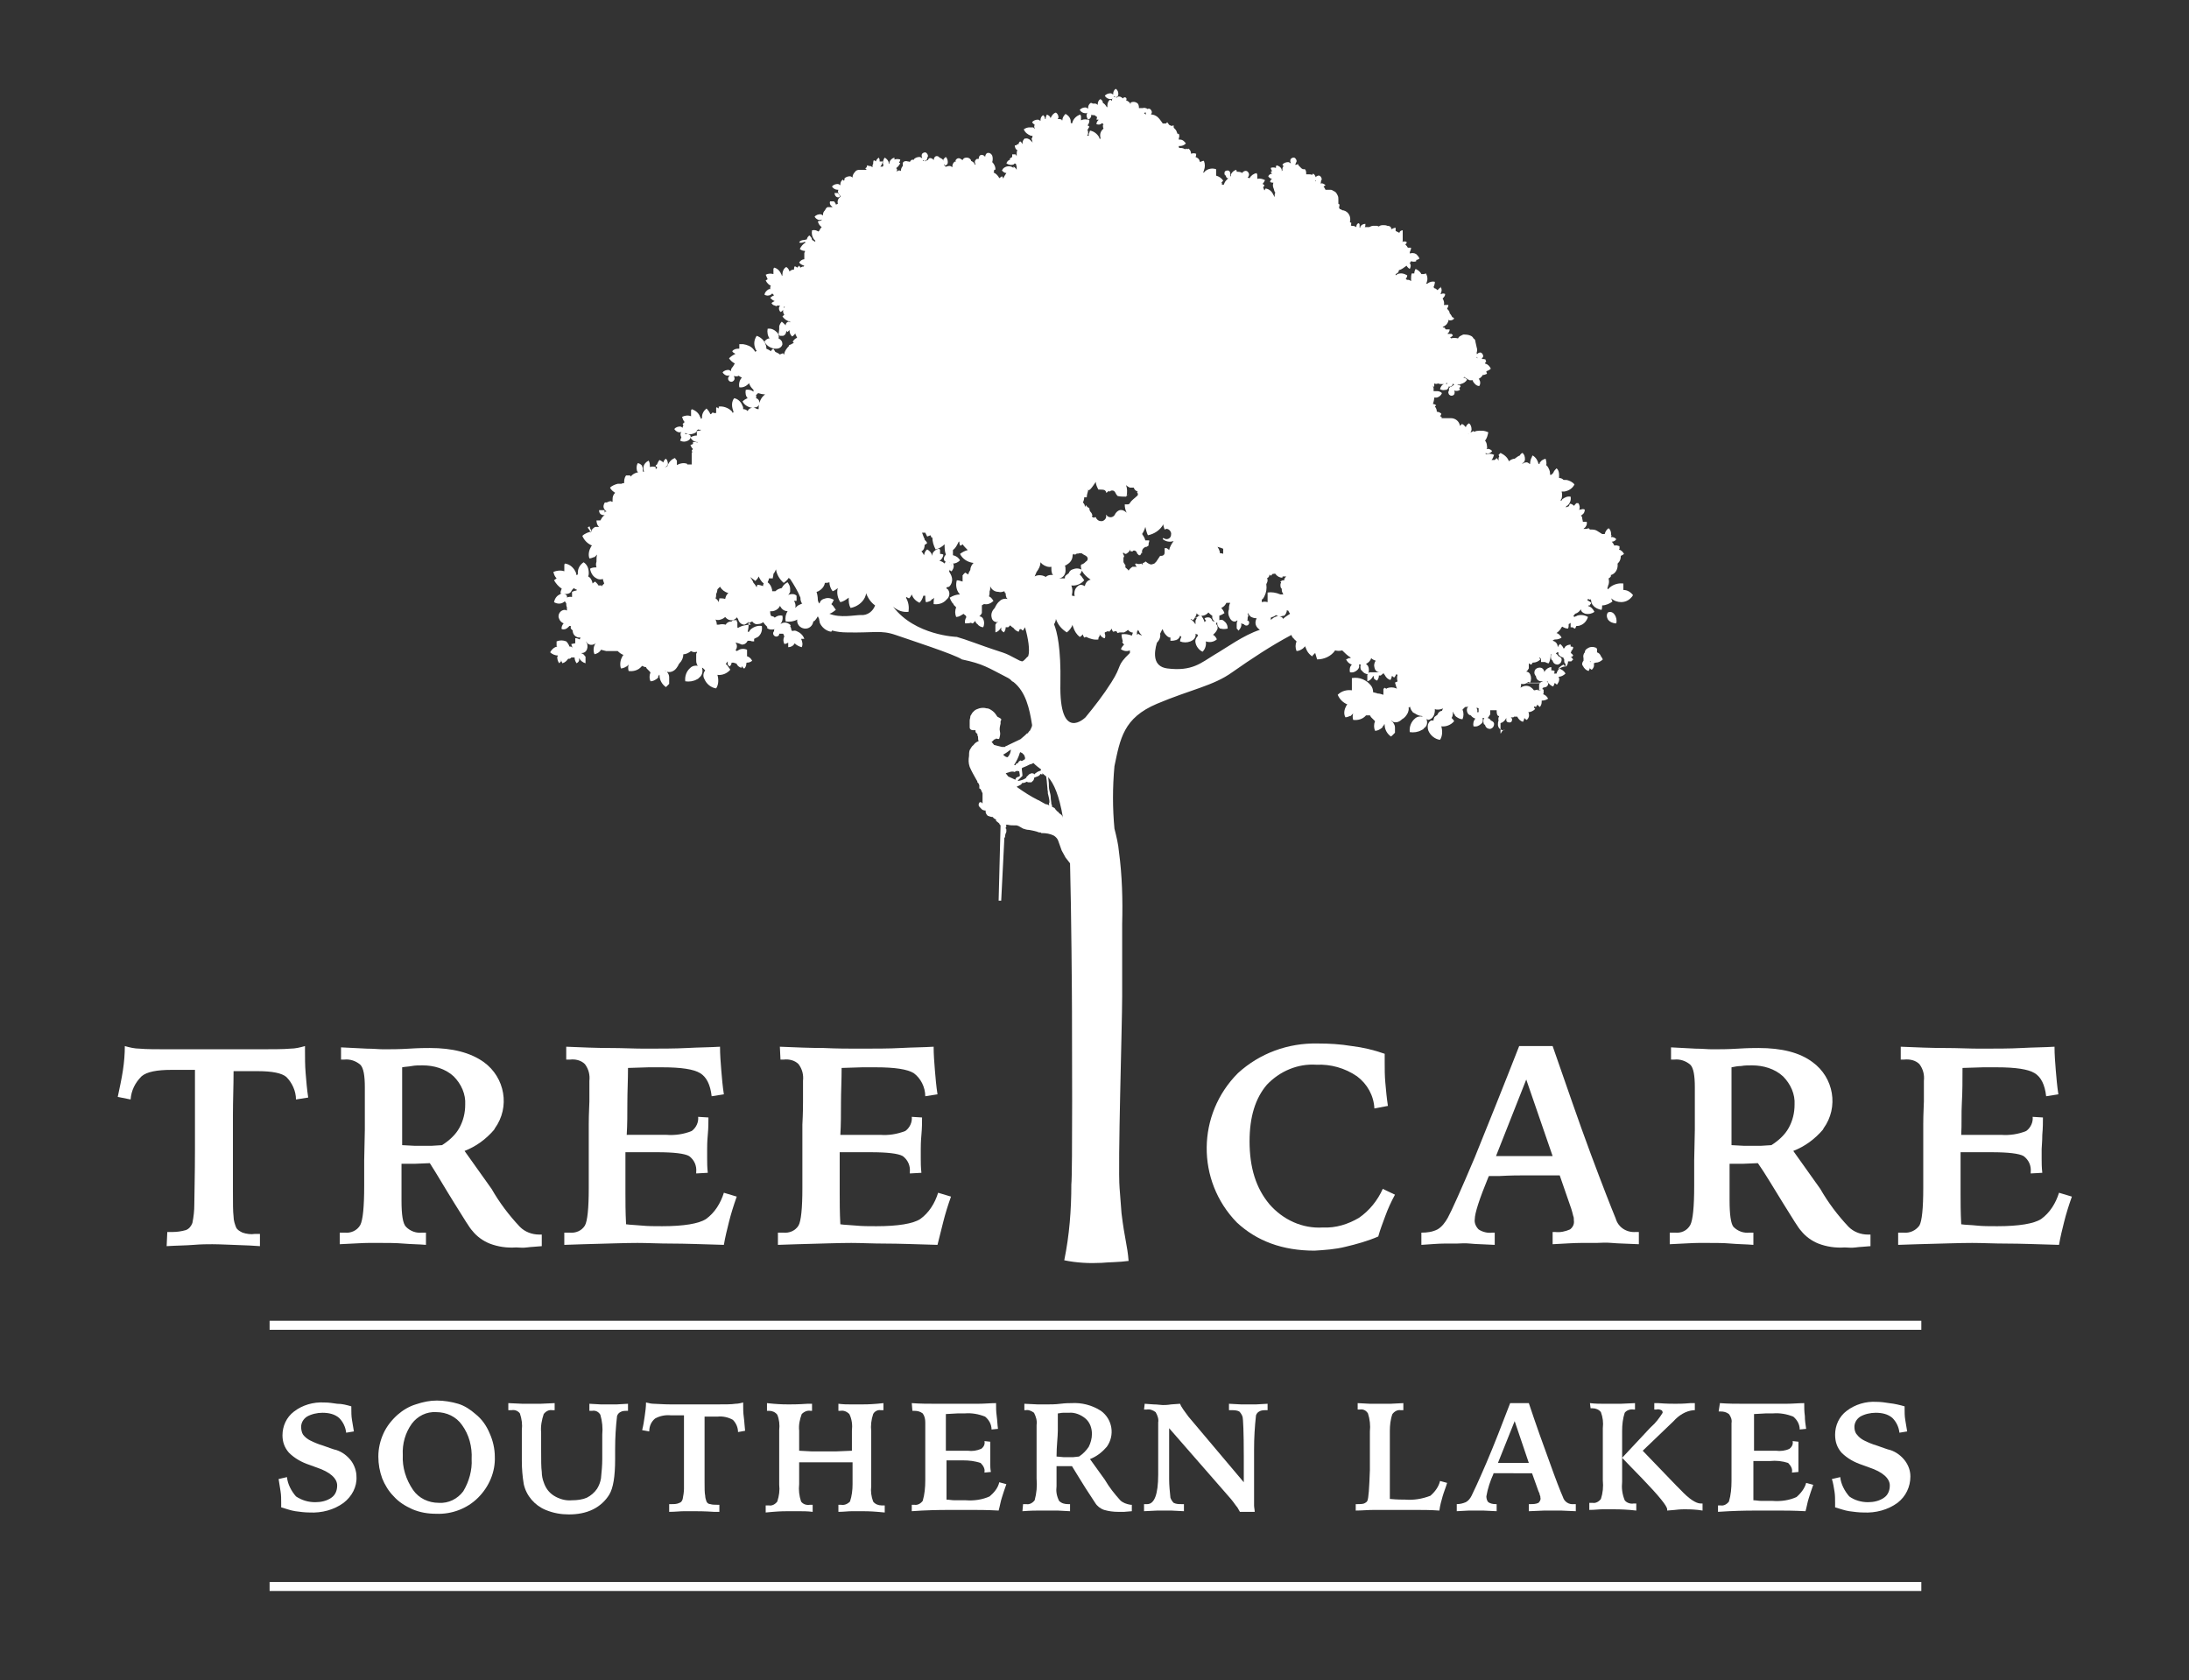 <svg xmlns="http://www.w3.org/2000/svg" xmlns:xlink="http://www.w3.org/1999/xlink" id="Layer_1" x="0px" y="0px" viewBox="0 0 340.2 261.2" style="enable-background:new 0 0 340.2 261.2;" xml:space="preserve">
<rect x="0" y="0" width="340.2" height="261.2" fill="#333333" stroke="none"/>
<style type="text/css">
	.st0{fill:#FFFFFF;}
</style>
<path class="st0" d="M26,191.5h0.8c0.7,0,1.4-0.1,2.1-0.3c0.5-0.2,0.8-0.6,1-1.1c0.2-1,0.3-1.9,0.3-2.9c0-1.5,0.1-4.4,0.1-8.6v-12.3  h-3.7c-2.2,0-3.8,0.3-4.6,1c-1,1-1.6,2.2-1.7,3.6l-2-0.4c0.3-1.4,0.6-2.8,0.8-4.1s0.3-2.6,0.3-3.8c0.7,0.2,1.5,0.4,2.3,0.4  c1,0.1,2.7,0.1,5,0.1h12.9c2.6,0,4.5,0,5.5-0.1c0.8,0,1.6-0.2,2.3-0.4v0.7c0,1.1,0,2.3,0.1,3.5s0.2,2.5,0.4,3.8l-1.9,0.3  c0-1.3-0.6-2.6-1.5-3.5c-0.7-0.6-2.2-0.9-4.4-0.9h-3.8c0,2.3-0.1,4.6-0.1,6.8c0,2.2,0,4.8,0,7.8v4c0,1.9,0,3.2,0.1,4  c0,0.6,0.2,1.2,0.4,1.7c0.2,0.4,0.6,0.6,1,0.8c0.6,0.2,1.3,0.3,1.9,0.2h0.8v1.9l-1.6-0.1c-2.8-0.1-4.7-0.2-5.8-0.2  c-0.7,0-1.7,0-2.9,0.1s-2.6,0.1-4.2,0.2L26,191.5z"></path>
<path class="st0" d="M52.8,191.6h0.3h0.5c0.9,0.1,1.9-0.3,2.4-1.2c0.4-0.8,0.6-2.8,0.6-6.1v-3.9l0.1-4.8v-3c0-1,0-2.2,0-3.6  c0-1.8-0.2-3-0.7-3.5c-0.7-0.6-1.6-0.9-2.5-0.8h-0.5v-1.9L57,163c1,0,1.9,0.1,2.6,0.1c1.1,0,2.4,0,4-0.1s2.6-0.1,3.2-0.1  c3.5,0,6.3,0.7,8.4,2.2c3.3,2.4,4.1,7,1.7,10.3c0,0.1-0.1,0.1-0.1,0.2c-1.3,1.5-2.8,2.6-4.6,3.3l4.2,5.9c1.2,2.1,2.7,4.1,4.4,5.9  c0.8,0.8,1.9,1.2,3,1.2c0.1,0,0.2,0,0.2,0h0.2v1.8c-0.9,0.1-1.6,0.1-2.3,0.2s-1.2,0-1.7,0c-1.4,0.1-2.8-0.1-4.1-0.6  c-1-0.4-2-1.1-2.7-2c-0.4-0.4-1.3-1.9-2.8-4.3c-1.5-2.4-2.7-4.5-3.8-6.2l-2.4,0.1c-0.7,0-1.3,0-2,0v5.7c0,2.2,0.2,3.6,0.7,4.1  c0.7,0.7,1.6,1,2.5,0.9h0.6v1.9c-1.2-0.1-2.3-0.1-3.5-0.2s-2.4-0.1-3.6-0.1h-1.8c-0.8,0-2.3,0.1-4.5,0.2L52.8,191.6z M62.5,178  l1.9,0.1h1.3h1.4l1.6-0.1c1.1-0.7,2.1-1.6,2.7-2.7c0.6-1.1,0.9-2.3,0.9-3.6c0.1-1.6-0.6-3.2-1.8-4.4c-1.3-1.2-3.1-1.7-4.8-1.7  c-0.6,0-1.2,0-1.7,0.1s-1,0.1-1.5,0.2c0,1.6,0,3.2,0,4.9S62.5,174.9,62.5,178z"></path>
<path class="st0" d="M88,162.7c2.4,0.1,4.7,0.2,6.7,0.2s3.9,0.1,5.4,0.1c2.6,0,4.8,0,6.7-0.1c1.8-0.1,3.5-0.1,5.1-0.2  c0,1.2,0.1,2.5,0.2,3.7s0.2,2.4,0.4,3.7l-1.9,0.3c-0.2-1.8-0.8-3-1.8-3.6s-2.9-0.9-5.9-0.9c-0.5,0-1.2,0-2.1,0l-3.2,0.1  c0,1.9-0.1,3.7-0.1,5.4s0,3.4-0.1,5H98h3.1h2.5c1.3,0.1,2.7-0.1,3.9-0.6c0.7-0.5,1.1-1.4,1-2.2l1.6,0.1c0,0.7,0,1.6-0.1,2.7  s-0.1,1.8-0.1,2.2s0,0.9,0,1.5s0,1.3,0.1,2.2l-1.8,0.1v-0.2c0.1-1-0.3-1.9-1.1-2.5c-0.7-0.4-2.4-0.6-5-0.6h-4.9v2.5  c0,1.3,0,2.6,0,3.9s0,2.9,0.1,4.8c0.7,0.1,1.4,0.1,2.4,0.2s2,0.1,3.2,0.1c3.4,0,5.7-0.4,6.8-1.1c1.4-1,2.3-2.5,2.8-4.1l2,0.6  c-0.5,1.4-0.9,2.7-1.2,3.9s-0.6,2.4-0.8,3.6c-3.4-0.1-6.1-0.2-8.1-0.2s-3.8-0.1-5.3-0.1c-1.8,0-4.6,0.1-8.4,0.2l-3,0.1v-1.9h0.3h0.5  c1,0.1,1.9-0.3,2.4-1.1c0.4-0.7,0.6-2.7,0.6-5.8v-4.1v-4.8c0-0.2,0-0.5,0-1c0-1.8,0.1-3,0.1-3.6s0-1.3,0-2s0-1.1,0-1.2  c0.1-0.9-0.1-1.8-0.7-2.6c-0.6-0.6-1.5-0.8-2.3-0.7H88V162.7z"></path>
<path class="st0" d="M121.2,162.7c2.4,0.1,4.7,0.2,6.8,0.2c2.1,0.1,3.9,0.1,5.4,0.1c2.6,0,4.8,0,6.6-0.1c1.8-0.1,3.5-0.1,5.1-0.2  c0,1.2,0.1,2.5,0.2,3.7s0.2,2.4,0.4,3.7l-1.9,0.3c0-1.4-0.7-2.8-1.8-3.6c-1-0.6-2.9-0.9-5.9-0.9c-0.5,0-1.2,0-2.1,0l-3.2,0.1  c0,1.9-0.1,3.7-0.1,5.4s0,3.4-0.1,5h0.6h3.1h2.5c1.3,0.1,2.6-0.1,3.9-0.6c0.7-0.5,1.1-1.4,1-2.2l1.6,0.1c0,0.7,0,1.6-0.1,2.7  c-0.1,1.1-0.1,1.8-0.1,2.2s0,0.9,0,1.5s0,1.3,0.1,2.2l-1.8,0.1v-0.2c0.1-1-0.3-1.9-1.1-2.5c-0.7-0.4-2.4-0.6-5-0.6h-4.8v2.5  c0,1.3,0,2.6,0,3.9s0,2.9,0.1,4.8c0.6,0.1,1.4,0.1,2.4,0.2s2,0.1,3.2,0.1c3.4,0,5.7-0.4,6.8-1.1c1.4-1,2.3-2.5,2.8-4.1l2,0.6  c-0.5,1.4-0.9,2.7-1.2,3.9s-0.6,2.4-0.9,3.6c-3.4-0.1-6.1-0.2-8.1-0.2c-2,0-3.8-0.1-5.3-0.1c-1.8,0-4.6,0.1-8.4,0.2l-3,0.1v-1.9h0.3  h0.5c1,0.1,1.9-0.3,2.4-1.1c0.4-0.7,0.6-2.7,0.6-5.8v-4.1v-4.8c0-0.2,0-0.5,0-1c0.1-1.8,0.1-3,0.1-3.6s0-1.3,0-2s0-1.1,0-1.2  c0.1-0.9-0.1-1.8-0.7-2.6c-0.6-0.6-1.5-0.8-2.3-0.7h-0.5L121.2,162.7z"></path>
<path class="st0" d="M215.2,163.8c0,0.1,0,0.4,0,0.7s0,0.5,0,0.7c0,1,0,2,0.1,3.1s0.2,2.3,0.4,3.6l-2.1,0.4c-0.1-2-1.1-3.8-2.7-5  c-1.9-1.3-4.1-1.9-6.3-1.8c-2.9-0.2-5.7,1-7.7,3.1c-1.8,2.1-2.7,5-2.7,8.8c0,4.1,1,7.3,3.1,9.8c2.1,2.4,5.1,3.8,8.3,3.6  c2,0.1,3.9-0.5,5.6-1.5c1.6-1.1,2.9-2.7,3.7-4.5l1.9,0.9c-0.6,1.1-1.1,2.2-1.5,3.3c-0.4,1.1-0.8,2.1-1.1,3.2  c-1.6,0.7-3.4,1.2-5.1,1.6c-1.6,0.4-3.2,0.5-4.8,0.6c-5,0-9-1.5-12.1-4.4c-6.3-6.5-6.2-16.8,0.2-23.2c3.4-3.1,7.8-4.7,12.4-4.6  c1.8,0,3.5,0.1,5.3,0.4C211.8,162.8,213.5,163.2,215.2,163.8z"></path>
<path class="st0" d="M236.1,162.6h5.2c2.1,6,4,11.6,5.9,16.7c1.9,5.1,3.2,8.4,3.9,10.1c0.4,1.4,1.7,2.2,3.1,2.1h0.5v1.9  c-1.8-0.1-3.2-0.1-4.2-0.2s-1.8,0-2.4,0s-1.4,0-2.4,0s-2.5,0.1-4.4,0.2v-1.9h0.4c0.8,0.1,1.6-0.1,2.3-0.4c0.4-0.3,0.7-0.8,0.6-1.4  c0-0.2,0-0.5-0.1-0.7c-0.1-0.4-0.2-0.8-0.3-1.1l-1.8-5.2h-3.2h-2.5c-0.6,0-1.9,0-3.7,0.1c-0.7,0-1.2,0-1.6,0l-0.1,0.2  c-1.4,3.4-2.1,5.6-2.1,6.5c-0.1,0.6,0.2,1.2,0.6,1.6c0.6,0.4,1.4,0.6,2.1,0.5h0.4v1.9c-1.6-0.1-2.9-0.1-3.8-0.2s-1.6,0-2.2,0  s-1.1,0-1.9,0s-2,0.1-3.5,0.2v-1.9c0.9,0,1.7-0.1,2.5-0.5c0.7-0.4,1.2-1.1,1.6-1.8c0.6-1.1,2-4.2,4.2-9.4  C231.3,174.7,233.6,169,236.1,162.6z M237.2,167.8l-4.7,11.9h1.7h5.2h1.9L237.2,167.8z"></path>
<path class="st0" d="M259.5,191.6h0.3h0.5c1,0.1,1.9-0.3,2.4-1.2c0.4-0.8,0.6-2.8,0.6-6.1v-3.9l0.1-4.8v-3c0-1,0-2.2,0-3.6  c0-1.8-0.2-3-0.7-3.5c-0.7-0.6-1.6-0.9-2.5-0.8h-0.5v-1.9l3.8,0.2c1,0,1.9,0.1,2.6,0.1c1.1,0,2.4,0,4-0.1s2.6-0.1,3.2-0.1  c3.6,0,6.4,0.7,8.4,2.2c3.3,2.4,4.1,7,1.7,10.3c0,0.1-0.1,0.1-0.1,0.2c-1.3,1.5-2.8,2.6-4.6,3.3l4.2,5.9c1.2,2.1,2.7,4.1,4.4,5.9  c0.8,0.8,1.9,1.2,3,1.2c0.1,0,0.2,0,0.2,0h0.2v1.8c-0.9,0.1-1.6,0.1-2.3,0.2s-1.2,0-1.7,0c-1.4,0.1-2.8-0.1-4.1-0.6  c-1-0.4-2-1.1-2.7-2c-0.4-0.4-1.3-1.9-2.8-4.3c-1.5-2.4-2.7-4.5-3.9-6.2l-2.4,0.1c-0.7,0-1.4,0-2,0v5.7c0,2.2,0.2,3.6,0.6,4.1  c0.7,0.7,1.6,1,2.5,0.9h0.6v1.9c-1.2-0.1-2.4-0.1-3.5-0.2s-2.4-0.1-3.6-0.1H264c-0.8,0-2.3,0.1-4.5,0.2L259.5,191.6z M269.1,178  l1.9,0.1h1.3h1.4l1.6-0.1c1.1-0.7,2.1-1.6,2.7-2.7c0.6-1.1,0.9-2.3,0.9-3.6c0.1-1.6-0.6-3.2-1.8-4.4c-1.3-1.2-3.1-1.7-4.8-1.7  c-0.6,0-1.2,0-1.7,0.1c-0.5,0-1,0.1-1.5,0.2c0,1.6,0,3.2,0,4.9S269.1,174.9,269.1,178z"></path>
<path class="st0" d="M295.4,162.7c2.4,0.1,4.7,0.2,6.8,0.2s3.9,0.1,5.4,0.1c2.6,0,4.8,0,6.6-0.1s3.5-0.1,5.1-0.2  c0,1.2,0.1,2.5,0.2,3.7s0.2,2.4,0.4,3.7l-1.9,0.3c-0.2-1.8-0.8-3-1.8-3.6s-2.9-0.9-5.9-0.9c-0.5,0-1.2,0-2.1,0l-3.2,0.1  c0,1.9,0,3.7-0.1,5.4s0,3.4-0.1,5h0.6h3.1h2.5c1.3,0.1,2.7-0.1,3.9-0.6c0.7-0.5,1.1-1.4,1-2.2l1.6,0.1c0,0.7,0,1.6-0.1,2.7  c0,1.1-0.1,1.8-0.1,2.2s0,0.9,0,1.5s0,1.3,0.1,2.2l-1.8,0.1v-0.2c0.1-1-0.3-1.9-1.1-2.5c-0.7-0.4-2.4-0.6-5-0.6h-4.8v2.5  c0,1.3,0,2.6,0,3.9s0,2.9,0.1,4.8c0.6,0.1,1.5,0.1,2.4,0.2s2,0.1,3.2,0.1c3.4,0,5.7-0.4,6.8-1.1c1.4-1,2.3-2.5,2.8-4.1l2,0.6  c-0.5,1.4-0.9,2.7-1.2,3.9s-0.6,2.4-0.8,3.6c-3.4-0.1-6.1-0.2-8.1-0.2c-2,0-3.8-0.1-5.4-0.1c-1.8,0-4.6,0.1-8.5,0.2l-3,0.1v-1.9h0.3  h0.5c1,0.1,1.9-0.3,2.5-1.1c0.4-0.7,0.6-2.7,0.6-5.8v-4.1l0-4.8c0-0.2,0-0.5,0-1c0-1.8,0.1-3,0.1-3.6s0-1.3,0-2s0-1.1,0-1.2  c0.1-0.9-0.1-1.8-0.7-2.6c-0.6-0.6-1.5-0.8-2.4-0.7h-0.5L295.4,162.7z"></path>
<path class="st0" d="M54.6,218.6v0.3c0,0.6,0,1.2,0.1,1.8c0.1,0.6,0.2,1.2,0.3,1.8l-1.2,0.2c-0.1-0.9-0.5-1.7-1.1-2.3  c-0.7-0.6-1.6-0.8-2.6-0.8c-0.8,0-1.7,0.2-2.4,0.6c-0.6,0.4-0.9,1-0.9,1.6c0,0.4,0.1,0.9,0.3,1.2c0.3,0.4,0.7,0.7,1.1,0.9  c0.6,0.3,1.3,0.6,2,0.8c0.9,0.3,1.6,0.6,2.1,0.7c0.9,0.3,1.7,0.9,2.3,1.7c0.5,0.7,0.8,1.6,0.8,2.4c0.1,1.6-0.7,3.1-2,4.1  c-1.5,1.1-3.4,1.6-5.3,1.5c-0.7,0-1.5-0.1-2.2-0.2c-0.7-0.1-1.5-0.4-2.2-0.6c0-0.1,0-0.2,0-0.4s0-0.2,0-0.3c0-0.6,0-1.2-0.1-1.8  c-0.1-0.6-0.2-1.3-0.3-1.9l1.3-0.3c0.1,1.1,0.7,2.2,1.4,3c0.9,0.6,1.9,0.9,3,0.9c0.9,0,1.8-0.2,2.5-0.7c0.6-0.4,0.9-1.1,0.9-1.9  c0-1.1-1.1-2.1-3.2-2.8l-1.1-0.4c-1.2-0.4-2.3-1-3.2-1.9c-0.7-0.8-1-1.7-1-2.7c0-1.4,0.6-2.8,1.8-3.7c1.3-1,3-1.5,4.7-1.4  c0.7,0,1.3,0.1,2,0.2C53.2,218.2,53.9,218.4,54.6,218.6z"></path>
<path class="st0" d="M67.9,217.7c1.1,0,2.3,0.2,3.3,0.5c1,0.3,1.9,0.9,2.7,1.6c1,0.8,1.7,1.8,2.2,3c0.5,1.1,0.8,2.4,0.8,3.6  c0.1,2.4-0.9,4.7-2.6,6.4c-1.7,1.7-4.1,2.6-6.5,2.5c-1.3,0-2.5-0.2-3.7-0.7c-1.1-0.5-2.1-1.1-2.9-2c-0.8-0.8-1.4-1.8-1.8-2.8  c-0.4-1.1-0.6-2.2-0.6-3.4c0-1.3,0.3-2.5,0.8-3.6c0.5-1.1,1.3-2.1,2.2-2.9c0.8-0.7,1.8-1.3,2.8-1.6  C65.8,217.9,66.8,217.7,67.9,217.7z M73.3,226.8c0.1-1.9-0.4-3.8-1.5-5.3c-0.9-1.3-2.4-2-4-2c-1.5-0.1-2.9,0.6-3.8,1.8  c-1,1.4-1.5,3.1-1.4,4.9c-0.1,1.9,0.5,3.8,1.6,5.4c0.9,1.3,2.4,2,4,2c1.5,0.1,2.9-0.6,3.8-1.8C72.9,230.3,73.4,228.5,73.3,226.8z"></path>
<path class="st0" d="M86.2,218.1v1.1h-0.4c-0.5-0.1-1,0.2-1.3,0.6c-0.3,0.9-0.5,1.9-0.4,2.9v2.7c0,1.6,0,2.7,0.1,3.4  c0,0.5,0.1,1.1,0.3,1.6c0.3,0.9,0.8,1.6,1.6,2.1c0.8,0.5,1.8,0.8,2.8,0.7c0.8,0,1.6-0.1,2.3-0.4c0.6-0.3,1.2-0.8,1.6-1.4  c0.3-0.5,0.5-1,0.6-1.6c0.1-1,0.2-2,0.2-3c0-0.2,0-0.7,0-1.2s0-1,0-1.4v-1.2c0.1-1,0-2.1-0.3-3.1c-0.3-0.5-0.8-0.7-1.3-0.6h-0.4  v-1.1l1.8,0.1h1.2h1.2l1.8-0.1v1.1h-0.2c-0.3,0-0.7,0-1,0.2c-0.2,0.1-0.4,0.3-0.5,0.6c-0.2,1.7-0.3,3.4-0.3,5.1c0,0.4,0,0.8,0,1v0.6  c0,2.7-0.3,4.5-0.9,5.5c-0.6,1-1.5,1.8-2.5,2.3c-1.2,0.6-2.5,0.8-3.8,0.8c-1.2,0-2.4-0.2-3.6-0.7c-1.7-0.7-3-2.2-3.4-4  c-0.2-1.2-0.3-2.4-0.3-3.6c0-0.4,0-1.2,0-2.2c0-1.1,0-2,0-2.6c0.1-0.9,0-1.7-0.3-2.6c-0.3-0.4-0.8-0.6-1.3-0.5H79v-1.1l2.2,0.1h1.4  H84L86.2,218.1z"></path>
<path class="st0" d="M104,233.8h0.4c0.4,0,0.8,0,1.2-0.2c0.3-0.1,0.4-0.3,0.5-0.6c0.1-0.5,0.2-1.1,0.2-1.6c0-0.9,0-2.4,0-4.7V220h-2  c-0.9-0.1-1.8,0.1-2.5,0.5c-0.6,0.5-0.9,1.2-0.9,2l-1.1-0.2c0.2-0.8,0.3-1.5,0.4-2.2s0.2-1.4,0.2-2.1c0.4,0.1,0.8,0.2,1.2,0.2  c0.5,0,1.4,0.1,2.7,0.1h7c1.4,0,2.4,0,3-0.1c0.4,0,0.8-0.1,1.2-0.2v0.4c0,0.6,0,1.2,0.1,1.9s0.1,1.3,0.2,2.1l-1.1,0.2  c0-0.7-0.3-1.4-0.8-1.9c-0.7-0.4-1.6-0.6-2.4-0.5h-2c0,1.2,0,2.5,0,3.7s0,2.6,0,4.2v2.2c0,1,0,1.8,0.1,2.2c0,0.3,0.1,0.6,0.2,0.9  c0.1,0.2,0.3,0.4,0.6,0.4c0.3,0.1,0.7,0.1,1,0.1h0.4v1.1H111c-1.5-0.1-2.6-0.1-3.1-0.1h-1.6c-0.6,0-1.4,0.1-2.3,0.1L104,233.8z"></path>
<path class="st0" d="M119.2,218.1l1,0.1c1.2,0.1,2,0.1,2.4,0.1s1.5,0,2.9-0.1h0.7v1.1H126c-0.5-0.1-1,0.1-1.4,0.5  c-0.3,0.8-0.5,1.7-0.4,2.6v3.1l1.9,0.1h1.9h2l2.4-0.1v-3.1c0.1-0.9,0-1.8-0.4-2.6c-0.4-0.4-0.9-0.6-1.4-0.5h-0.3v-1.1  c0.8,0.1,1.4,0.1,2,0.1h1.6c0.4,0,1.2,0,2.4-0.1l1-0.1v1.1h-0.4c-0.5-0.1-1,0.2-1.2,0.6c-0.3,0.9-0.4,1.8-0.3,2.7c0,0.2,0,0.7,0,1.3  s0,1.1,0,1.5v2.5c0,0.5,0,1.1,0,1.8s0,1.2,0,1.4c-0.1,0.8,0,1.6,0.3,2.4c0.3,0.4,0.8,0.6,1.3,0.6h0.3h0.2v1.1l-1.1-0.1  c-1.2-0.1-2-0.1-2.4-0.1h-1.6c-0.6,0-1.3,0.1-2.1,0.1v-1.1h0.4c0.5,0.1,1-0.1,1.4-0.5c0.3-0.9,0.4-1.8,0.4-2.7v-3.4h-2.2h-4.5h-1.6  v3.4c-0.1,0.9,0,1.8,0.3,2.7c0.3,0.4,0.8,0.6,1.4,0.5h0.4v1.1c-0.8-0.1-1.5-0.1-2.2-0.1h-1.6c-0.4,0-1.2,0-2.4,0.1l-1.1,0.1v-1.1  h0.2h0.3c0.5,0.1,1-0.2,1.3-0.6c0.3-0.9,0.4-1.8,0.3-2.6c0-0.2,0-0.7,0-1.3s0-1.1,0-1.6v-2.5c0-0.4,0-1,0-1.7s0-1.1,0-1.4  c0.1-0.8,0-1.7-0.3-2.4c-0.3-0.4-0.8-0.6-1.2-0.6h-0.4L119.2,218.1z"></path>
<path class="st0" d="M141.7,218.1c1.3,0.1,2.6,0.1,3.7,0.1s2.1,0,3,0c1.4,0,2.6,0,3.6,0s1.9-0.1,2.8-0.1c0,0.7,0,1.3,0.1,2  c0.1,0.7,0.1,1.3,0.2,2l-1,0.1c0-0.8-0.4-1.5-1-2c-1-0.4-2.1-0.6-3.2-0.5h-1.1l-1.8,0.1c0,1,0,2,0,3s0,1.9,0,2.7h3.4  c0.7,0.1,1.4,0,2.1-0.3c0.4-0.3,0.6-0.7,0.5-1.2l0.9,0.1c0,0.4,0,0.9,0,1.5s0,1,0,1.2s0,0.5,0,0.8s0,0.7,0.1,1.2l-1,0.1v-0.1  c0.1-0.5-0.2-1-0.6-1.4c-0.9-0.3-1.8-0.4-2.7-0.4h-2.6v1.4c0,0.7,0,1.4,0,2.1s0,1.6,0,2.6c0.4,0,0.8,0.1,1.3,0.1s1.1,0,1.7,0  c1.3,0.1,2.6-0.1,3.7-0.6c0.7-0.6,1.3-1.3,1.5-2.2l1.1,0.3c-0.3,0.8-0.5,1.5-0.7,2.1s-0.3,1.3-0.5,2c-1.8-0.1-3.3-0.1-4.4-0.1  s-2.1,0-2.9,0s-2.5,0-4.6,0.1l-1.6,0.1v-1h0.4c0.5,0.1,1-0.2,1.3-0.6c0.3-1,0.4-2.1,0.4-3.2v-2.2v-2.6c0-0.1,0-0.3,0-0.5  c0-1,0-1.6,0-2s0-0.7,0-1.1s0-0.6,0-0.6c0-0.5-0.1-1-0.4-1.4c-0.4-0.3-0.8-0.4-1.3-0.4h-0.3L141.7,218.1z"></path>
<path class="st0" d="M159,233.8h0.5c0.5,0.1,1-0.2,1.3-0.6c0.3-1.1,0.4-2.2,0.3-3.4v-2.1v-2.6c0-0.6,0-1.1,0-1.6s0-1.2,0-2  c0.1-0.7-0.1-1.3-0.4-1.9c-0.4-0.3-0.9-0.5-1.3-0.4h-0.2v-1l2.1,0.1h1.4c0.6,0,1.3,0,2.1-0.1s1.4-0.1,1.7-0.1  c1.6-0.1,3.2,0.3,4.6,1.2c1.8,1.3,2.2,3.8,0.9,5.6c0,0-0.1,0.1-0.1,0.1c-0.7,0.8-1.5,1.4-2.5,1.8l2.3,3.2c0.7,1.2,1.5,2.2,2.4,3.2  c0.4,0.4,1,0.6,1.6,0.7h0.1h0.1v1l-1.2,0.1h-0.9c-0.8,0-1.5-0.1-2.2-0.3c-0.6-0.2-1.1-0.6-1.4-1.1c-0.5-0.8-1-1.5-1.5-2.3  c-0.8-1.3-1.5-2.4-2.1-3.4h-1.3h-1.1v3.1c-0.1,0.8,0,1.5,0.4,2.3c0.4,0.4,0.9,0.5,1.4,0.5h0.3v1.1l-1.9-0.1c-0.6,0-1.3,0-2,0h-1  c-0.4,0-1.2,0-2.5,0.1L159,233.8z M164.2,226.4l1.1,0.1c0.3,0,0.5,0,0.7,0s0.5,0,0.8,0l0.9-0.1c0.6-0.4,1.1-0.9,1.5-1.5  c0.3-0.6,0.5-1.3,0.5-2c0-0.9-0.3-1.8-1-2.4c-0.7-0.6-1.7-1-2.6-0.9c-0.3,0-0.6,0-0.9,0c-0.3,0-0.6,0.1-0.8,0.1c0,0.9,0,1.8,0,2.7  S164.2,224.8,164.2,226.4L164.2,226.4z"></path>
<path class="st0" d="M177.9,218.2l1.4,0.1c0.6,0,1.1,0.1,1.4,0.1s0.7,0,1.3-0.1l1.4-0.1c0.1,0.3,0.3,0.6,0.5,0.9  c0.3,0.4,0.5,0.7,0.8,1.1l8.6,10.2c0-1,0-2.4,0-4.1c0-3.7-0.1-5.8-0.2-6.1c-0.1-0.3-0.3-0.6-0.5-0.8c-0.4-0.2-0.8-0.2-1.2-0.2H191  v-1l1.9,0.1c0.4,0,0.8,0,1.1,0s0.8,0,1.2,0l1.8-0.1v1h-0.2c-0.4,0-0.8,0-1.1,0.2c-0.2,0.1-0.4,0.3-0.5,0.6c-0.2,1.8-0.3,3.5-0.3,5.3  v0.2v2.6c0,1,0,1.9,0,2.7s0,1.6,0,2.1c0,0.4,0,0.8,0,1.1s0.1,0.7,0.1,1h-2.3c-0.1-0.2-0.3-0.5-0.4-0.7c-0.2-0.2-0.5-0.7-1-1.3  l-9.6-11c0,3.7,0,6.4,0,7.9c0,1,0.1,1.9,0.2,2.9c0.1,0.3,0.3,0.6,0.5,0.8c0.4,0.2,0.8,0.2,1.2,0.2h0.4v1.1l-2-0.1h-1.1h-1l-2.1,0.1  v-1.1h0.2h0.3c1.1,0,1.7-1.5,1.7-4.6c0-0.7,0-1.2,0-1.6v-2.5c0-0.5,0-1.2,0-2.2s0-1.6,0-1.8c0.1-0.5-0.1-1.1-0.4-1.6  c-0.4-0.3-0.9-0.5-1.4-0.4h-0.4L177.9,218.2z"></path>
<path class="st0" d="M211,218.1l1.9,0.1h1.6h1.6l2-0.1v1.1h-0.4c-0.5-0.1-1,0.2-1.3,0.6c-0.3,0.8-0.4,1.8-0.4,2.6c0,0.2,0,0.6,0,1.1  s0,1,0,1.3v8.2h0.1c1,0.1,1.8,0.1,2.3,0.1c1.3,0.1,2.6-0.1,3.9-0.6c0.7-0.6,1.3-1.4,1.5-2.3l1.1,0.3c-0.2,0.7-0.5,1.4-0.7,2.1  s-0.4,1.4-0.5,2.2c-1.4-0.1-2.7-0.1-3.9-0.1h-3.3h-2.9c-1,0-2,0.1-2.9,0.1v-1h0.3c0.3,0,0.7,0,1-0.1c0.2-0.1,0.4-0.2,0.5-0.4  c0.2-0.4,0.3-2,0.4-4.8c0-0.4,0-0.6,0-0.8v-2.6c0-0.3,0-0.8,0-1.4s0-1,0-1.2c0.1-0.9,0-1.9-0.3-2.8c-0.3-0.5-0.8-0.7-1.3-0.6H211  V218.1z"></path>
<path class="st0" d="M234.7,218.1h2.9c1.1,3.3,2.2,6.4,3.2,9.1c1,2.8,1.7,4.6,2.1,5.5c0.2,0.7,0.9,1.2,1.7,1.1h0.3v1.1l-2.3-0.1  h-1.3H240l-2.4,0.1v-1.1h0.2c0.4,0,0.9,0,1.3-0.2c0.2-0.2,0.4-0.5,0.3-0.8c0-0.1,0-0.3-0.1-0.4c0-0.2-0.1-0.4-0.2-0.6l-1-2.8h-1.8  H235c-0.3,0-1,0-2,0h-0.9v0.1c-0.5,1.1-0.9,2.3-1.1,3.5c0,0.3,0.1,0.7,0.3,0.9c0.3,0.2,0.7,0.3,1.1,0.3h0.2v1.1l-2.1-0.1h-1.2h-1  l-1.9,0.1v-1.1c0.5,0,0.9-0.1,1.4-0.3c0.4-0.2,0.7-0.6,0.9-1c0.3-0.6,1.1-2.3,2.3-5.1S233.4,221.5,234.7,218.1z M235.4,220.9  l-2.6,6.5h4.8L235.4,220.9z"></path>
<path class="st0" d="M247.1,218.1c0.8,0.1,1.6,0.1,2.1,0.1h1.4c0.4,0,0.8,0,1.3,0l2.2-0.1v1h-0.2c-0.5-0.1-1.1,0.1-1.4,0.5  c-0.3,0.9-0.4,1.9-0.4,2.8v7.9c-0.1,1,0,1.9,0.4,2.9c0.3,0.4,0.9,0.6,1.4,0.5h0.2h0.2v1.1l-1-0.1c-1.3-0.1-2.2-0.1-2.7-0.1h-1.5  c-0.6,0-1.3,0.1-2.1,0.1v-1.1h0.2h0.3c0.5,0.1,1-0.2,1.3-0.6c0.3-0.9,0.4-1.9,0.3-2.9v-1.1c0-0.4,0-0.7,0-0.9s0-0.4,0-0.6v-2.6  c0-0.4,0-0.9,0-1.6s0-1.1,0-1.3c0.1-0.9,0-1.7-0.3-2.5c-0.3-0.4-0.8-0.6-1.3-0.6h-0.1h-0.2L247.1,218.1z M257.1,218.1h0.6  c1.3,0.1,2.2,0.1,2.7,0.1s1.2,0,2.3-0.1h0.7v1.1h-0.2c-1.2,0.1-2.3,0.8-3.1,1.7l0,0l-4.8,4.6l5.2,5.4c0.2,0.2,0.4,0.4,0.7,0.7  c1.3,1.4,2.4,2.1,3.1,2.1h0.2h0.1v1.1l-0.7-0.1c-1-0.1-1.7-0.1-2.1-0.1c-0.2,0-0.7,0-1.5,0.1l-1.2,0.1c0,0,0-0.1,0-0.1  c0,0,0-0.1,0-0.1c0-0.5-1.3-2.1-3.9-4.8c-1.3-1.3-2.3-2.4-3.1-3.2l4.3-4.6l0.2-0.2c0.7-0.6,1.3-1.4,1.8-2.2c0-0.2-0.1-0.4-0.2-0.4  c-0.2-0.1-0.5-0.2-0.8-0.1h-0.3L257.1,218.1z"></path>
<path class="st0" d="M267.3,218.1c1.3,0.1,2.5,0.1,3.7,0.1s2.1,0,3,0c1.4,0,2.6,0,3.6,0s1.9-0.1,2.8-0.1c0,0.7,0,1.3,0.1,2  c0,0.7,0.1,1.3,0.2,2l-1,0.1c0-0.8-0.4-1.5-1-2c-1-0.4-2.1-0.6-3.2-0.5h-1.1l-1.8,0.1c0,1,0,2,0,3s0,1.9,0,2.7h3.4  c0.7,0.1,1.5,0,2.1-0.3c0.4-0.3,0.6-0.7,0.5-1.2l0.9,0.1c0,0.4,0,0.9,0,1.5s0,1,0,1.2s0,0.5,0,0.8s0,0.7,0,1.2l-1,0.1v-0.1  c0.1-0.5-0.2-1-0.6-1.4c-0.9-0.3-1.9-0.4-2.8-0.3h-2.6v1.4c0,0.7,0,1.4,0,2.1s0,1.6,0,2.6c0.4,0,0.8,0.1,1.3,0.1s1.1,0,1.7,0  c1.3,0.1,2.6-0.1,3.7-0.6c0.7-0.6,1.3-1.4,1.5-2.2l1.1,0.3c-0.3,0.8-0.5,1.5-0.7,2.1s-0.3,1.3-0.5,2c-1.9-0.1-3.3-0.1-4.4-0.1  s-2.1,0-2.9,0s-2.5,0-4.6,0.1l-1.7,0.1v-1h0.4c0.5,0.1,1-0.2,1.3-0.6c0.3-1,0.4-2.1,0.4-3.2v-2.2v-2.6c0-0.1,0-0.3,0-0.5  c0-1,0-1.6,0-2s0-0.7,0-1.1s0-0.6,0-0.6c0.1-0.5-0.1-1-0.4-1.4c-0.4-0.3-0.8-0.4-1.3-0.4h-0.3L267.3,218.1z"></path>
<path class="st0" d="M296,218.6v0.3c0,0.6,0,1.2,0.1,1.8c0.1,0.6,0.2,1.2,0.3,1.8l-1.2,0.2c-0.1-0.9-0.5-1.7-1.1-2.3  c-0.7-0.6-1.6-0.8-2.6-0.8c-0.8,0-1.7,0.2-2.4,0.6c-0.6,0.4-0.9,1-0.9,1.6c0,0.4,0.1,0.9,0.4,1.2c0.3,0.4,0.7,0.7,1.1,0.9  c0.6,0.3,1.3,0.6,2,0.8c0.9,0.3,1.6,0.6,2.1,0.7c0.9,0.3,1.7,0.9,2.3,1.7c0.5,0.7,0.8,1.5,0.8,2.4c0,1.6-0.7,3.1-2,4.1  c-1.5,1.1-3.4,1.6-5.3,1.5c-0.7,0-1.5-0.1-2.2-0.2c-0.7-0.1-1.5-0.4-2.2-0.6c0-0.1,0-0.2,0-0.4s0-0.2,0-0.3c0-0.6,0-1.2-0.1-1.8  c-0.1-0.6-0.2-1.3-0.4-1.9l1.3-0.3c0.1,1.1,0.7,2.2,1.4,3c0.8,0.6,1.9,0.9,2.9,0.9c0.9,0,1.8-0.2,2.5-0.7c0.6-0.4,0.9-1.1,0.9-1.9  c0-1.1-1.1-2.1-3.2-2.8l-1.1-0.4c-1.2-0.4-2.3-1-3.2-1.9c-0.7-0.8-1-1.7-1-2.8c0-1.4,0.6-2.8,1.8-3.7c1.3-1,3-1.5,4.6-1.4  c0.7,0,1.4,0.1,2,0.2C294.5,218.2,295.3,218.4,296,218.6z"></path>
<rect x="41.9" y="205.3" class="st0" width="256.7" height="1.4"></rect>
<rect x="41.9" y="245.9" class="st0" width="256.7" height="1.4"></rect>
<path class="st0" d="M248.8,102L248.8,102c-0.1-0.3-0.3-0.5-0.6-0.6c0,0,0,0,0-0.1l0,0v-0.1l0,0c0,0,0,0,0-0.1l0,0c0,0,0,0,0-0.1  l0,0v-0.2h-0.1l0,0l0,0l0,0c0,0,0-0.1,0-0.1c-0.5-0.2-1-0.2-1.4,0.1c-0.2,0.1-0.4,0.3-0.4,0.6c-0.2,0.2-0.3,0.6-0.2,0.9  c0,0.1,0,0.3,0,0.4c-0.2,0.2-0.3,0.6-0.1,0.8c0.2,0.4,0.5,0.7,0.9,0.8c0.1-0.2,0.2-0.4,0.2-0.6l0,0l0,0l0,0l0,0l0,0c0,0,0,0,0,0.1  l0,0v0.1l0,0l0,0l0,0c0.1,0.1,0.2,0.2,0.3,0.2l0,0c0.3-0.3,0.4-0.6,0.3-1c0.1,0,0.2-0.1,0.3-0.1c0.4,0,0.8-0.2,1.1-0.5  C249,102.3,248.9,102.1,248.8,102z M247.2,103c0-0.1,0-0.1-0.1-0.2v-0.1c0,0,0,0.1,0.1,0.1l0,0l0,0C247.2,102.9,247.2,103,247.2,103  z"></path>
<path class="st0" d="M118.8,53.1c0.3,0.6,0.9,1,1.6,1.1c1.1,0.1,1.2-0.7,1.2-0.7c0-0.4-0.2-0.7-0.6-0.9c0.1-0.3,0-0.7-0.2-0.9  c-0.4-0.4-0.9-0.7-1.5-0.6c-0.1,0.5,0,1.1,0.3,1.5C119.3,52.6,119,52.8,118.8,53.1z"></path>
<path class="st0" d="M130.4,30.2L130.4,30.2L130.4,30.2L130.4,30.2L130.4,30.2L130.4,30.2L130.4,30.2L130.4,30.2L130.4,30.2  l-0.2-0.2h-0.1c0,0,0,0-0.1,0H130l0,0c-0.1,0-0.2,0-0.3,0c0,0.2,0.1,0.5,0.3,0.6c0.1,0.1,0.4,0.1,0.5,0c0,0,0-0.1,0-0.1l0,0l0,0l0,0  v-0.1l0,0l0,0l0,0L130.4,30.2z"></path>
<path class="st0" d="M146.8,25.6v0.1v0l0,0l0,0l0,0l0,0l0,0l0,0l0,0l0,0l0,0l0,0l0,0l0,0h0.1c0,0,0.4,0,0.4-0.5  c0-0.3-0.1-0.6-0.3-0.8c-0.2,0.1-0.3,0.3-0.4,0.4V25l0,0c0,0,0,0,0,0.1v0.1c0,0,0,0.1,0,0.1v0.1L146.8,25.6z"></path>
<path class="st0" d="M171.4,18.6c-0.2-0.2-0.4-0.2-0.6,0c-0.2,0.1-0.4,0.4-0.4,0.7c0.3,0.1,0.6,0.1,0.8-0.1  C171.5,18.9,171.4,18.6,171.4,18.6z"></path>
<path class="st0" d="M87.6,93.6c0.7-0.4,0.5-1,0.5-1c-0.3-0.4-0.8-0.5-1.1-0.2c0,0,0,0,0,0c-0.5,0.2-0.8,0.7-0.9,1.2  C86.6,93.9,87.2,93.9,87.6,93.6z"></path>
<path class="st0" d="M249.9,95.2c0,0-0.4,0.4,0,1.1c0.3,0.4,0.8,0.6,1.3,0.6c0.1-0.5,0-1-0.3-1.4C250.7,95.2,250.3,95,249.9,95.2z"></path>
<path class="st0" d="M189,26.8C189,26.8,189,26.8,189,26.8L189,26.8c0-0.1,0-0.1,0-0.1l0,0c0,0,0-0.1,0-0.1l0,0c0-0.1,0-0.2,0-0.3  l0,0c-0.6-0.2-1.2-0.1-1.7,0.3c-0.1,0.1-0.2,0.2-0.2,0.3c0-0.1-0.1-0.1-0.1-0.2c0.1-0.1,0.1-0.1,0.1-0.2c0.2-0.5,0.2-1,0-1.5  c-0.2,0-0.4,0.1-0.6,0.2c0-0.1-0.1-0.2-0.1-0.3c-0.1-0.2-0.2-0.3-0.4-0.4l-0.2-0.1c0.1-0.2,0.1-0.3,0.1-0.5c-0.3-0.1-0.5-0.1-0.8,0  c0-0.3-0.1-0.6-0.4-0.8c-0.1,0-0.1,0.1-0.2,0.1l-0.1-0.1c-0.1,0-0.2,0.1-0.2,0.1c-0.2-0.1-0.4-0.2-0.7-0.2h-0.2l-0.1-0.1  c0-0.1,0-0.1,0-0.2h0.1c0.4,0,0.7-0.1,1-0.4c-0.2-0.3-0.5-0.6-0.9-0.6h-0.2c0-0.1,0-0.1,0-0.2c0.1-0.2,0.1-0.5,0-0.7h-0.2  c-0.1-0.2-0.1-0.3-0.2-0.5c-0.1-0.2-0.3-0.3-0.4-0.5c0-0.1,0-0.2,0-0.3c-0.1,0-0.2,0-0.3,0.1c-0.1-0.1-0.3-0.1-0.4-0.2  c-0.1-0.1-0.2-0.3-0.3-0.4l0,0l0,0l0,0c-0.1,0.1-0.1,0.1-0.2,0.2h-0.1h-0.4l0,0c-0.1-0.2-0.3-0.4-0.5-0.7c-0.3-0.4-0.8-0.7-1.3-0.7  c0,0,0,0,0-0.1c0.2-0.2,0.1-0.5-0.1-0.7c-0.2-0.2-0.5-0.1-0.7,0.1c-0.1,0.2-0.1,0.4,0,0.6c0,0,0,0.1,0,0.1c-0.1-0.1-0.2-0.1-0.3-0.2  c0.3-0.2,0.5-0.4,0.5-0.7c-0.2-0.1-0.5-0.2-0.7-0.1l0,0h-0.1l0,0h-0.1h-0.1l-0.1,0l0,0l-0.1,0l0,0h-0.1l0,0l0,0l0,0l0,0v-0.1  c0-0.3-0.1-0.6-0.3-0.7c-0.3-0.2-0.6-0.2-0.9-0.1l0,0l-0.1,0.1l0,0c0,0,0,0.1,0,0.1l0,0v0.1l0,0l0,0c-0.1-0.3-0.4-0.5-0.7-0.6  c0.1-0.1,0.1-0.3,0-0.4c-0.1-0.1-0.3-0.1-0.4,0c0,0-0.1,0.1-0.1,0.1c-0.2-0.2-0.4-0.3-0.6-0.3c-0.2,0-0.3,0.1-0.4,0.2  c0-0.1-0.1-0.1-0.2-0.1c-0.1,0-0.1,0-0.2,0c0,0,0-0.1,0.1-0.1c0.1,0.1,0.1,0.1,0.2,0.1c0,0,0.4,0,0.4-0.5c0-0.3-0.1-0.6-0.4-0.8  c-0.3,0.2-0.4,0.5-0.4,0.8c0,0,0,0.1,0,0.1c-0.1-0.1-0.3-0.2-0.4-0.2c-0.3,0-0.7,0.1-0.9,0.4c0.2,0.3,0.5,0.5,0.9,0.5  c0.1,0,0.2,0,0.3-0.1c0,0.1-0.1,0.1-0.1,0.2c0,0.1,0,0.1,0,0.2c-0.1-0.1-0.2-0.2-0.3-0.2c-0.3,0.2-0.4,0.6-0.4,0.9v0.2l-0.1,0.1l0,0  c0-0.1,0-0.1-0.1-0.2c-0.1-0.2-0.3-0.4-0.5-0.5c0-0.3-0.2-0.5-0.4-0.6c-0.3,0.2-0.4,0.5-0.4,0.8c0,0,0,0.1,0,0.1  c-0.1-0.1-0.3-0.2-0.4-0.2c-0.1,0-0.2,0-0.4,0c-0.1-0.1-0.2-0.1-0.3-0.1c-0.3,0.2-0.4,0.5-0.4,0.8c0,0,0,0.1,0,0.1  c-0.1-0.1-0.3-0.2-0.4-0.2c-0.3,0-0.7,0.1-0.9,0.4c0.2,0.3,0.5,0.5,0.9,0.5c0.1,0,0.2,0,0.3-0.1c0,0.1-0.1,0.1-0.1,0.2  c-0.1,0.3,0,0.6,0.2,0.9c0.3-0.1,0.5-0.4,0.5-0.7c0,0,0-0.1,0-0.1c0.1,0.1,0.2,0.1,0.3,0.1h0.2c0.1,0.1,0.3,0.2,0.4,0.3l0,0  c0,0.1-0.1,0.3-0.1,0.4c0.1,0,0.2,0,0.3,0c0.1,0.1,0.2,0.2,0.3,0.3l0,0c0.1,0.1,0.2,0.3,0.4,0.3c0,0.1,0.1,0.1,0.1,0.2h-0.1  c0,0.2,0,0.4,0.1,0.6c-0.4,0.3-0.6,0.8-0.5,1.3c0,0.1,0,0.2,0.1,0.2l-0.2,0.1c0-0.1-0.1-0.2-0.1-0.3c-0.3-0.5-0.8-0.9-1.4-1l0,0  c-0.1,0.2-0.1,0.4-0.2,0.5c0,0,0,0.1,0,0.1l0,0c0,0,0,0.1,0,0.1v0.1c-0.1,0-0.2,0-0.2,0c-0.1,0-0.2,0-0.2,0.1l0,0  c0.2-0.1,0.3-0.3,0.3-0.5c0-0.2,0-0.3-0.1-0.5c0.1-0.2,0.2-0.3,0.3-0.5c-0.1-0.1-0.2-0.2-0.3-0.2c0.2-0.2,0.3-0.5,0.3-0.8  c-0.4-0.2-0.9-0.2-1.3,0l0,0c0,0,0-0.1,0-0.1l0,0c0,0,0-0.1,0-0.1c0,0,0,0,0,0c0,0,0,0,0-0.1c0,0,0,0,0-0.1l0,0c0,0,0,0,0-0.1l0,0  v-0.1l0,0c0-0.1-0.1-0.2-0.1-0.3l0,0c-0.6,0.2-1,0.6-1.2,1.1c0,0.1-0.1,0.2-0.1,0.3l-0.2-0.1c0-0.1,0-0.2,0-0.2  c0-0.5-0.3-0.9-0.8-1.2c-0.3,0.3-0.5,0.6-0.5,1h-0.1v-0.1c-0.2-0.1-0.4-0.1-0.6-0.1c0-0.1,0-0.1,0.1-0.2c0-0.3-0.1-0.6-0.4-0.8l0,0  l0,0l0,0c-0.4,0.1-0.6,0.4-0.8,0.8h-0.1l0,0c0,0,0,0,0,0l0,0c0,0,0,0,0-0.1l0,0c-0.1-0.2-0.3-0.3-0.5-0.4c-0.1,0.2-0.2,0.4-0.2,0.7  h-0.1c0-0.2-0.1-0.5-0.3-0.6c-0.3,0.2-0.4,0.5-0.4,0.8c0,0,0,0.1,0,0.1c-0.1-0.1-0.3-0.2-0.4-0.2c-0.3,0-0.7,0.1-0.9,0.4  c0.1,0.2,0.3,0.3,0.4,0.4c-0.1,0.2-0.1,0.4,0,0.5v0.1c-0.1-0.1-0.2-0.1-0.2-0.2l0,0h-0.1h-0.1h-0.1h-0.3c-0.3,0-0.6,0.1-0.9,0.3  c0.2,0.5,0.6,0.8,1.1,1h0.3c-0.1,0.1-0.1,0.3-0.1,0.4c-0.1,0-0.1,0.1-0.1,0.1c0,0.1,0.1,0.1,0.1,0.2c0,0,0,0.1,0,0.1  c0,0.1,0,0.1,0.1,0.2h-0.1c0,0,0-0.1-0.1-0.1c-0.2-0.3-0.5-0.5-0.9-0.5c0,0,0,0,0,0.1l-0.1-0.1c-0.3,0.2-0.4,0.5-0.4,0.8  c0,0,0,0.1,0,0.1l0,0c-0.1-0.1-0.1-0.2-0.2-0.3l0,0l-0.1-0.1l0,0h-0.1l0,0l0,0l0,0c-0.1,0.1-0.2,0.2-0.2,0.4c-0.2,0-0.3,0.1-0.4,0.2  c-0.1,0-0.1,0-0.2,0c0,0.2,0.1,0.5,0.2,0.6c0.1,0.1,0.1,0.1,0.2,0.1c-0.1,0.3-0.1,0.5-0.1,0.8c0,0,0,0.1,0,0.1c0,0,0,0.1,0,0.1l0,0  c0-0.1-0.1-0.1-0.1-0.2c0,0,0,0-0.1-0.1l0,0l0,0l0,0l0,0l0,0h-0.1l0,0l0,0h-0.4c0,0.1,0,0.3,0,0.4c-0.2,0.1-0.3,0.2-0.4,0.3l0.1,0.1  c-0.3,0.1-0.5,0.3-0.6,0.6c0.3,0.2,0.7,0.3,1,0.2c0.1,0,0.2-0.1,0.3-0.2l0.2,0.1c0,0.2,0.1,0.3,0.1,0.5c0,0.1,0,0.3,0,0.4  c-0.1-0.2-0.3-0.4-0.5-0.5l0,0l0,0l0,0l0,0l0,0l0,0l0,0l0,0l0,0l0,0l0,0l0,0v0.1c0,0,0,0,0,0l0,0c0,0,0,0,0,0l0,0l0,0l0,0v0.1l0,0  l0,0l0,0c-0.5-0.4-1.2-0.3-1.6,0.1c-0.1,0.1-0.1,0.2-0.2,0.3c0.2,0.2,0.4,0.4,0.7,0.4c-0.2,0.3-0.4,0.6-0.5,0.9  c0-0.2-0.1-0.3-0.2-0.4c-0.1,0.1-0.3,0.2-0.4,0.3c-0.2-0.4-0.5-0.7-0.9-0.9c0.1-0.1,0.1-0.3,0.1-0.4c0.1,0,0.2,0,0.2-0.1  c0-0.4-0.2-0.8-0.5-1.1c0.1-0.3,0.1-0.7,0-1c-0.3-0.6-0.8-0.4-0.8-0.4c-0.2,0.1-0.3,0.4-0.3,0.6c-0.1-0.2-0.4-0.4-0.7-0.3  c-0.2,0.1-0.3,0.3-0.3,0.6c-0.1,0-0.2,0-0.3,0c-0.3,0.2-0.4,0.5-0.2,0.8c0,0,0,0.1,0,0.1h-0.1c0-0.1-0.1-0.2-0.1-0.2  c-0.1-0.2-0.3-0.3-0.5-0.4c0,0,0-0.1,0-0.1c-0.2-0.4-0.7-0.5-1.1-0.3c-0.1,0.1-0.2,0.2-0.2,0.3c-0.1-0.1-0.2-0.1-0.3-0.2  c-0.3-0.2-0.6-0.1-0.8,0.2c0,0.1,0,0.2,0,0.3l-0.1-0.1c-0.3,0.2-0.4,0.5-0.4,0.8c0,0,0,0.1,0,0.1c-0.1-0.1-0.3-0.2-0.4-0.2  c-0.2,0-0.3,0-0.5,0.1h-0.2c0-0.1-0.1-0.2-0.2-0.2c0.1-0.2,0.1-0.4,0-0.6c-0.1-0.3-0.4-0.5-0.7-0.6c-0.1-0.2-0.4-0.3-0.6-0.2  c-0.2,0.1-0.3,0.4-0.3,0.6c-0.1-0.2-0.4-0.4-0.7-0.3c-0.1,0.1-0.2,0.2-0.2,0.3l0,0c-0.2,0-0.3,0.1-0.4,0.2c0-0.1-0.1-0.1-0.2-0.1  c-0.1,0-0.1,0-0.2,0c0,0,0-0.1,0.1-0.1c0.1,0.1,0.1,0.1,0.2,0.1c0,0,0.4,0,0.4-0.5c0.2-0.2,0.1-0.5-0.1-0.7  c-0.2-0.2-0.5-0.1-0.7,0.1c-0.1,0.2-0.1,0.4,0,0.6c0,0,0,0.1,0,0.1c-0.1-0.1-0.3-0.2-0.4-0.2c-0.3,0-0.7,0.1-0.9,0.4  c0,0.1,0.1,0.1,0.1,0.1c-0.2-0.1-0.4-0.1-0.5,0c-0.1,0.1-0.2,0.2-0.2,0.3c-0.1-0.1-0.2-0.1-0.3-0.1c-0.6-0.2-0.8,0.2-0.8,0.2  c0,0.1,0,0.3,0,0.4v0.1c-0.2,0.2-0.3,0.5-0.3,0.8c-0.1-0.1-0.2-0.1-0.3-0.1c-0.1,0-0.1,0-0.2,0.1c-0.1,0-0.2,0-0.3,0l0,0  c0.1,0,0.1,0,0.2-0.1c0,0,0-0.1,0-0.1c0,0,0,0,0-0.1c0,0-0.1-0.1-0.1-0.1v-0.1c0.3-0.2,0.4-0.4,0.6-0.7c-0.1-0.1-0.1-0.1-0.2-0.1  c0.1-0.2,0.2-0.3,0.2-0.5l0,0c-0.3-0.1-0.6-0.1-0.9,0v-0.1c0,0,0,0,0,0l0,0l0,0c0,0,0,0,0,0l0,0l0,0l0,0l0,0l0,0v-0.1l0,0l0,0l0,0  l0,0c0,0,0,0,0-0.1c-0.4,0.1-0.7,0.4-0.8,0.8c0,0.1,0,0.2,0,0.2l-0.1-0.1c0,0,0-0.1,0-0.1c0-0.3-0.3-0.6-0.6-0.8  c-0.2,0.2-0.3,0.6-0.3,0.9c0,0.1,0.1,0.2,0.1,0.3c-0.1,0.1-0.1,0.1-0.1,0.2c-0.1,0-0.3,0-0.4,0c0.2-0.2,0.3-0.5,0.4-0.8  c-0.2,0-0.3,0-0.5,0c0-0.2,0-0.4-0.1-0.5l0,0v-0.1l0,0l0,0l0,0l0,0c-0.2,0.1-0.4,0.3-0.5,0.6l-0.1-0.1l0,0v0c0,0,0,0-0.1,0l0,0H136  l0,0c-0.1,0-0.1-0.1-0.2-0.1c-0.1,0.2-0.1,0.4-0.1,0.6c-0.1,0.1-0.1,0.2-0.1,0.4c0,0,0,0.1,0,0.1c-0.1-0.1-0.3-0.2-0.4-0.2H135  c-0.1-0.1-0.2-0.1-0.2-0.1c-0.1,0.1-0.1,0.2-0.1,0.3c-0.1,0.1-0.2,0.1-0.2,0.2c0.1,0.1,0.1,0.1,0.2,0.2H134h-0.1l0,0h-0.1h-0.1h-0.2  c-0.2,0-0.5,0.1-0.6,0.3l0,0c-0.2,0.2-0.4,0.5-0.4,0.8c0,0,0,0.1,0,0.1c-0.1-0.1-0.3-0.2-0.4-0.2c-0.3,0-0.7,0.1-0.9,0.4  c0,0,0.1,0.1,0.1,0.1c-0.1,0.1-0.1,0.1-0.2,0.2l-0.1-0.2c-0.3,0.2-0.4,0.5-0.4,0.8c0,0,0,0.1,0,0.1c-0.1-0.1-0.3-0.2-0.4-0.2  c-0.3,0-0.7,0.1-0.9,0.4c0.2,0.3,0.5,0.5,0.9,0.5h0.1c-0.1,0.2-0.1,0.4,0,0.5c0,0.1,0.1,0.2,0.2,0.3c0,0.1,0.1,0.1,0.1,0.2l0,0v0.1  c-0.3,0.2-0.5,0.6-0.4,1l0,0v0.1l0,0l-0.3,0.1l0,0l0,0c0-0.1-0.1-0.3-0.2-0.4l-0.1-0.1l0,0l0,0h-0.1l0,0l0,0l0,0l0,0l0,0l0,0l0,0  l0,0H129c-0.1,0.3,0,0.6,0.3,0.8l0.1,0.1H129h-0.1h-0.1h-0.1l0,0h-0.1l0,0c-0.2,0.1-0.3,0.3-0.4,0.5c-0.2,0.2-0.3,0.4-0.3,0.7  c0,0,0,0.1,0,0.1c-0.1-0.1-0.3-0.2-0.4-0.2c-0.3,0-0.7,0.1-0.9,0.4c0.2,0.3,0.5,0.5,0.8,0.5c0.1,0,0.2,0,0.3-0.1  c0,0.1,0,0.1-0.1,0.2c-0.2,0-0.4,0.1-0.5,0.1c0.1,0.4,0.3,0.7,0.6,0.9c-0.2,0.2-0.3,0.4-0.4,0.6l0,0c0,0-0.1,0-0.1,0.1  c-0.3-0.2-0.6-0.3-1-0.2c-0.1,0.5,0,1,0.3,1.4c0.1,0.1,0.1,0.1,0.2,0.2c0,0.1,0,0.1,0,0.2c-0.1-0.1-0.2-0.1-0.3-0.2  c-0.1,0-0.1-0.1-0.2-0.1c0-0.3-0.2-0.5-0.4-0.7c-0.2,0.1-0.4,0.4-0.4,0.6c-0.1,0-0.3,0.1-0.4,0.1c-0.3,0-0.7,0.1-0.8,0.4  c0.3,0.1,0.6,0,0.8-0.1h0.1l0.1,0.1l0,0c-0.4,0.2-0.7,0.6-0.9,1c0.2,0.2,0.5,0.3,0.8,0.3c0,0.1,0,0.2-0.1,0.3l0,0l0,0l0,0V40  c0,0,0,0,0,0l0,0c0,0,0,0,0,0.1l0,0c0,0,0,0,0,0.1l0,0c0,0,0,0,0,0.1l0,0c-0.3,0-0.6,0.2-0.8,0.5c0.2,0.3,0.5,0.4,0.8,0.5  c0,0-0.1,0.1-0.1,0.1c0,0,0,0.1,0,0.1l-0.1-0.1c-0.1,0.1-0.3,0.1-0.4,0.2c-0.1-0.1-0.1-0.2-0.2-0.3c-0.1,0.1-0.2,0.2-0.3,0.3  c-0.1-0.1-0.3-0.2-0.4-0.2l0,0l0,0l0,0l0,0l0,0l0,0l0,0l0,0l0,0l0,0v0l0,0c-0.1,0.2-0.1,0.3-0.1,0.5c-0.3,0-0.5,0.1-0.7,0.3  c-0.1-0.3-0.2-0.5-0.5-0.7c-0.4,0.2-0.6,0.7-0.6,1.1c0,0.1,0,0.1,0,0.2l-0.1,0.1c0-0.1,0-0.2-0.1-0.3c-0.2-0.5-0.6-0.9-1.1-1l0,0  c0,0.1-0.1,0.1-0.1,0.2l0,0v0.1l0,0c0,0,0,0,0,0.1l0,0c0,0,0,0,0,0.1l0,0c0,0,0,0,0,0.1v0.2c0,0,0,0,0,0.1v0.1  c-0.4-0.1-0.8-0.1-1.2,0.1c0.1,0.2,0.2,0.5,0.3,0.7c-0.1,0.1-0.2,0.1-0.3,0.2c0.2,0.4,0.5,0.7,0.8,0.8c-0.1,0.1-0.1,0.3-0.1,0.5  l0.2,0.1l0,0c-0.2-0.1-0.3-0.1-0.5,0c-0.3,0.2-0.5,0.4-0.6,0.8c0.3,0.2,0.7,0.2,1,0c0.1-0.1,0.2-0.1,0.2-0.2  c0.1,0.1,0.2,0.2,0.3,0.3c-0.2,0.1-0.4,0.2-0.6,0.4c0.2,0.2,0.4,0.4,0.7,0.5c-0.2,0.1-0.4,0.2-0.5,0.3c0.1,0.2,0.3,0.4,0.6,0.4  c0,0,0,0.1,0.1,0.1l0.2-0.1c0,0,0,0,0.1,0c0.1,0,0.2,0,0.3,0l0,0c0,0.1,0,0.1-0.1,0.2c-0.1,0.3,0,0.6,0.2,0.8  c0.3-0.1,0.5-0.4,0.5-0.7c0,0,0,0,0-0.1h0.2c-0.2,0.1-0.3,0.3-0.3,0.5c0,0.3,0,0.5,0.2,0.7c-0.1,0.1-0.2,0.2-0.3,0.3  c0.3,0.4,0.7,0.7,1.2,0.8v0.1c-0.1,0-0.1-0.1-0.2-0.1c0,0-0.4,0-0.5,0.5c0,0,0,0.1,0,0.1c-0.1-0.2-0.4-0.4-0.6-0.6  c-0.2,0.2-0.3,0.4-0.4,0.7l0,0c0,0,0,0.1,0,0.1l0,0c0,0,0,0,0,0.1l0,0c0,0,0,0.1,0,0.1c0,0,0,0.1,0,0.1l0,0c0,0,0,0.1,0,0.1V51l0,0  v0.1l0,0c0,0,0,0.1,0,0.1l0,0L121,52l0,0l0.1,0.1l0,0l0.1,0.1l0,0h0.1l0,0h0.1l0,0h0.1h0.2c0,0,0.5-0.1,0.5-0.8  c0.1,0.1,0.1,0.2,0.2,0.2c0.1-0.1,0.2-0.2,0.3-0.3c0,0.4,0.1,0.7,0.4,1c0.2-0.1,0.4-0.3,0.5-0.5c0,0.2,0.1,0.3,0.2,0.5  c0,0.1,0,0.1,0.1,0.2c-0.3,0.1-0.5,0.3-0.7,0.6c0.1,0.1,0.1,0.2,0.2,0.2c-0.2,0.1-0.3,0.1-0.4,0.2c-0.2,0.1-0.3,0.1-0.4,0.2v0.1  c-0.3,0.3-0.6,0.7-0.7,1.1c0,0.1,0,0.2-0.1,0.2l-0.1-0.2c-0.2,0.1-0.3,0.1-0.5,0.2c-0.2-0.2-0.5-0.3-0.7-0.4l0,0  c-0.1-0.2-0.2-0.3-0.3-0.5c-0.2,0.1-0.3,0.2-0.4,0.4c-0.2-0.2-0.5-0.3-0.7-0.4c0-0.2,0-0.4-0.1-0.6c-0.2-0.7-0.8-1.2-1.4-1.4  c-0.4,0.6-0.5,1.3-0.2,2c0,0.1,0.1,0.2,0.2,0.3l-0.2,0.2c-0.1-0.1-0.2-0.3-0.3-0.4c-0.4-0.5-1-0.7-1.6-0.8l0,0l0,0  c-0.2,0-0.4,0-0.6,0l0,0c0,0.1,0,0.2,0,0.3c0,0,0,0.1,0,0.1v0.2c0,0,0,0.1,0,0.1l0,0c-0.1,0-0.1,0-0.2,0c-0.3,0-0.7,0.1-0.9,0.4  c0.1,0.2,0.3,0.3,0.5,0.4c-0.4,0.2-0.7,0.4-1,0.7c0.2,0.3,0.5,0.6,0.9,0.8c-0.1,0.2-0.2,0.3-0.3,0.5l0,0c-0.2,0.2-0.3,0.4-0.3,0.6  c0,0,0,0.1,0,0.1c-0.1-0.1-0.3-0.2-0.4-0.2c-0.3,0-0.7,0.1-0.9,0.4c0.2,0.3,0.5,0.5,0.8,0.5c0.1,0,0.2,0,0.3-0.1  c0,0.1-0.1,0.1-0.1,0.2c-0.2,0.2-0.2,0.5,0,0.7s0.5,0.2,0.7,0c0.2-0.2,0.2-0.4,0.1-0.6c0,0,0-0.1,0-0.2c0.1,0.1,0.2,0.1,0.3,0.1  c0.1,0,0.3,0,0.4-0.1c0.1,0.1,0.3,0.2,0.5,0.3c-0.4,0.4-0.5,1-0.4,1.5c0.6,0.1,1.1-0.2,1.5-0.6c0,0,0-0.1,0-0.1  c0.1,0.4,0.3,0.7,0.6,1l0.1,0.1c0,0,0,0,0,0.1l0,0c0,0,0,0.1,0,0.1c0,0,0,0.1,0,0.1l0,0v0.1l0,0v0.1l0,0c0,0,0,0,0,0.1l0,0v0.1  c0,0.1,0.1,0.1,0.2,0.1l0,0l0,0l0,0h0.2c0.1-0.1,0.3-0.2,0.3-0.3c0.3,0.1,0.7,0.2,1.1,0.2c-0.5,0.4-0.8,0.9-0.9,1.5  c-0.1,0.3-0.1,0.6-0.1,0.8l0,0h-0.1c-0.1,0-0.2-0.1-0.1,0c-0.2-0.1-0.4-0.2-0.6-0.3c0.4,0.1,0.8-0.1,0.9-0.5  c0.1-0.4-0.1-0.8-0.5-0.9l0,0c0.1-0.3,0-0.6-0.2-0.8c-0.3-0.4-0.8-0.6-1.4-0.5c-0.1,0.5,0,1,0.3,1.3c-0.3,0.1-0.6,0.3-0.8,0.5  c0.3,0.6,0.9,0.9,1.5,1l0,0c-0.3,0-0.6,0.2-0.7,0.5c-0.2-0.2-0.4-0.3-0.7-0.3c0-0.2,0-0.4-0.1-0.5c-0.2-0.6-0.7-1.1-1.3-1.2  c-0.4,0.5-0.4,1.2-0.2,1.8c0,0.1,0.1,0.2,0.1,0.3l-0.1,0.2c-0.1-0.1-0.1-0.2-0.2-0.3c-0.5-0.5-1.3-0.8-2-0.7l0,0c0,0.1,0,0.2,0,0.3  l0,0c-0.1-0.1-0.2-0.1-0.3-0.2l0,0l-0.1,0.1l0,0l0,0l0,0l0,0c0,0,0,0,0,0l0,0v0l0,0v0.1l0,0c0,0,0,0,0,0.1l0,0c0,0,0,0.1,0,0.1l0,0  c0,0,0,0.1,0,0.1l0,0c0,0,0,0.1,0,0.1V64c0,0.1,0,0.1,0,0.2l0,0h-0.2c0,0-0.1,0-0.2,0l0,0l-0.1-0.1c-0.1,0-0.1,0.1-0.2,0.2  c-0.1,0-0.2,0.1-0.2,0.1c-0.1-0.3-0.3-0.6-0.6-0.9c-0.4,0.3-0.7,0.8-0.7,1.3c0,0.1,0,0.2,0,0.2l-0.2,0.1c0-0.1,0-0.2-0.1-0.3  c-0.2-0.6-0.7-1-1.3-1.2l0,0c0,0.1-0.1,0.1-0.1,0.2l0,0v0.1l0,0V64l0,0c0,0,0,0.1,0,0.1l0,0c0,0,0,0,0,0.1c0,0,0,0,0,0.1  c0,0,0,0,0,0.1v0.1c0,0,0,0,0,0.1v0.1c-0.5-0.2-1-0.1-1.4,0.1c0.1,0.3,0.2,0.6,0.4,0.8c-0.1,0.1-0.2,0.2-0.3,0.3  c0,0.1,0.1,0.1,0.1,0.2c0,0.1-0.1,0.2-0.1,0.3c0,0.1,0,0.1,0,0.1c-0.1-0.1-0.3-0.2-0.4-0.2c-0.3,0-0.7,0.1-0.9,0.4  c0.2,0.3,0.5,0.5,0.8,0.5c0.1,0,0.2,0,0.3-0.1c0,0.1-0.1,0.1-0.1,0.2c-0.1,0.2,0,0.5,0.1,0.7c-0.1,0.1-0.1,0.3-0.2,0.5  c0.4,0.2,0.8,0.2,1.2,0c0.6-0.3,0.4-0.8,0.4-0.8c-0.2-0.2-0.5-0.3-0.8-0.2l0,0c0,0,0-0.1,0-0.2c0.1,0,0.1,0.1,0.2,0.1l0,0  c0.4,0.2,0.9,0.1,1.3-0.1c0.2-0.1,0.3-0.2,0.3-0.4c0.1-0.1,0.2-0.1,0.2-0.2c0,0.1,0.1,0.1,0.2,0.1c0,0,0.1,0,0.2,0c0,0,0,0.1,0,0.1  c-0.2,0-0.4,0.1-0.6,0.1l0,0c0,0,0,0.1,0,0.2l0,0c0,0,0,0.1,0,0.1l0,0v0.1l0,0c0,0,0,0,0,0.1l0,0c0,0,0,0,0,0.1v0.1l0,0  c-0.4,0-0.7,0.1-1,0.3c0.2,0.4,0.5,0.6,0.9,0.7h0.2v0.1l0,0l0,0c-0.2-0.1-0.5-0.1-0.7-0.1c0,0.1,0,0.2,0,0.3  c-0.1,0.1-0.3,0.1-0.4,0.2c0.1,0.2,0.2,0.4,0.4,0.6c-0.1,0.1-0.2,0.2-0.2,0.3c0.1,0.1,0.1,0.2,0.2,0.2h-0.2v0.1l0,0c0,0,0,0,0,0.1  l0,0c0,0,0,0.1,0,0.1c0,0,0,0,0,0.1v0.1c0,0,0,0.1,0,0.1v0.1v0.1c0,0,0,0.1,0,0.1c0,0,0,0.1,0,0.1c0,0,0,0.1,0,0.1v0.3  c0,0,0,0.1,0,0.2s0,0,0,0.1c0,0.1,0,0.1,0,0.2l0,0c-0.2,0-0.5,0-0.7,0c0,0,0,0,0-0.1c-0.5-0.2-1.1-0.1-1.6,0.2l0,0c0,0,0-0.1,0-0.1  c0,0,0,0,0-0.1v-0.1c0,0,0,0,0-0.1v-0.1v-0.1l0,0c0,0,0-0.1,0-0.1l0,0c0,0,0-0.1-0.1-0.1l0,0c-0.1-0.1-0.1-0.2-0.2-0.3l0,0  c-0.6,0.2-1,0.7-1.2,1.3c-0.1,0-0.3,0.1-0.3,0.2l0,0c0,0,0-0.1,0-0.1c0.2-0.1,0.4-0.3,0.4-0.5c0-0.3-0.1-0.6-0.3-0.8  c-0.2,0.1-0.4,0.4-0.4,0.6c-0.2-0.2-0.4-0.3-0.6-0.4c-0.2,0.2-0.3,0.5-0.4,0.7c-0.1,0.1-0.2,0.1-0.2,0.2c0,0.1,0.1,0.1,0.2,0.2  c0,0.1,0,0.1,0,0.2c-0.1,0-0.1,0.1-0.2,0.1c0-0.1,0-0.2,0-0.3c-0.3-0.1-0.6-0.1-0.9,0c0-0.4,0-0.7-0.2-1l0,0l0,0l0,0l0,0l0,0l0,0  l0,0l0,0l0,0l0,0c-0.4,0.2-0.8,0.6-0.8,1.1c0,0.2,0,0.4,0.1,0.6c-0.1,0-0.1,0-0.2,0l0,0l0,0l0,0l0,0l0,0l0,0l0,0v-0.3l0,0  c0,0,0-0.1,0-0.1l0,0c0,0,0-0.1,0-0.1l0,0c0,0,0-0.1,0-0.1c0,0,0-0.1-0.1-0.1l0,0v-0.1v-0.1l0,0c-0.2-0.2-0.4-0.4-0.7-0.4  c-0.2,0.4-0.2,0.8-0.1,1.2c0.1,0.1,0.1,0.2,0.2,0.2c-0.5,0.1-0.9,0.3-1.2,0.7l0,0l0,0v-0.1l0,0l-0.1-0.1l0,0h-0.1l0,0h-0.1l0,0h-0.1  l0,0h-0.1l0,0l0,0l0,0l0,0h-0.2c-0.3,0.4-0.3,0.8-0.3,1.2l0,0c-0.1,0-0.3,0-0.4,0.1h-0.1h-0.2h-0.3c-0.4,0.1-0.9,0.3-1.2,0.6  c0.2,0.4,0.5,0.6,0.8,0.8c-0.3,0.3-0.4,0.6-0.4,1c0,0,0,0.1,0,0.1c0,0.1,0,0.2,0,0.3c-0.1,0-0.2,0-0.2-0.1c-0.3,0-0.5,0.1-0.7,0.2  l0,0l0,0l0,0h-0.1l0,0l0,0h-0.2c-0.2,0.3-0.3,0.7-0.1,1c0.1,0.2,0.2,0.3,0.4,0.4c0,0,0,0-0.1,0s-0.2,0.1-0.3,0.2l0,0  c0.1-0.1,0.1-0.3,0-0.4l0,0l0,0l0,0l0,0l0,0h-0.1l0,0l0,0l0,0h-0.1h-0.1c-0.2,0-0.3,0-0.5,0c0,0.3,0.1,0.6,0.4,0.7  c0.2,0.1,0.4,0.1,0.5,0c-0.1,0.1-0.3,0.3-0.4,0.4c-0.1,0.2-0.2,0.3-0.3,0.5l0,0l0,0l0,0l0,0h-0.1l0,0h-0.4h-0.1l0,0  c0,0.3,0.1,0.7,0.3,0.9c0,0,0.1,0.1,0.1,0.1h-0.3h-0.1l0,0c0,0-0.1,0-0.1,0c0,0-0.1,0-0.1,0c-0.4,0.2-0.6,0.5-0.7,0.9  c-0.1-0.3-0.3-0.6-0.5-0.8c0.1,0,0.2-0.1,0.3-0.2c0.1,0.2,0.1,0.4,0.2,0.5l0.2,0.3c-0.5,0.1-1.1,0.3-1.5,0.7  c0.3,0.7,0.8,1.2,1.5,1.5c-0.1,0.1-0.2,0.2-0.2,0.3c-0.3,0.5-0.4,1.2-0.2,1.7l0,0c0.2,0,0.5-0.1,0.7-0.2l0,0h0.1l0,0l0.1-0.1l0,0  l0.1-0.1l0,0l0.1-0.1l0,0l0.1-0.1l0,0c-0.1,0.3-0.1,0.6-0.1,0.9l0,0l0,0l0,0l0,0l0,0v0.1l0,0c0,0,0,0.1,0,0.1l0,0  c-0.1,0.3-0.1,0.6,0,0.9c-0.3,0-0.7,0-1,0.2c0.1,0.6,0.4,1.2,1,1.5c0.3,0.2,0.7,0.2,1,0.1c0,0.2,0.1,0.4,0.2,0.7  c-0.1,0.1-0.2,0.2-0.3,0.3l-0.1,0.2c0-0.1,0-0.2,0-0.2c-0.2,0-0.3,0-0.5,0c-0.1-0.2-0.3-0.4-0.5-0.6c-0.2,0.1-0.3,0.2-0.4,0.3  c-0.1-0.5-0.3-0.9-0.7-1.1c0.1-0.2,0.1-0.4,0.1-0.5c0-0.7-0.2-1.3-0.8-1.7c-0.6,0.4-0.9,1-0.9,1.6c0,0.1,0,0.2,0,0.3  c-0.1,0-0.1,0.1-0.2,0.1c0-0.1-0.1-0.3-0.1-0.4c-0.3-0.7-0.9-1.3-1.7-1.4l0,0c-0.1,0.1-0.1,0.2-0.1,0.3l0,0c0,0,0,0.1,0,0.1l0,0  c0,0,0,0.1,0,0.1l0,0v0.1l0,0c0,0,0,0.1,0,0.1v0.1c0,0,0,0.1,0,0.1c0,0,0,0,0,0.1s0,0.1,0,0.1s0,0.1,0,0.1l0,0  c-0.6-0.2-1.2-0.1-1.7,0.1c0.1,0.4,0.2,0.7,0.5,1c-0.1,0.1-0.3,0.2-0.4,0.3c0.3,0.5,0.7,1,1.2,1.3c-0.1,0.2-0.2,0.5-0.2,0.7  c0.5,0.2,1,0.2,1.4,0c0.2-0.1,0.3-0.3,0.4-0.5c0.1-0.1,0.2-0.2,0.3-0.3c0.1,0.1,0.1,0.1,0.2,0.2h0.2c0,0,0,0.1,0,0.2  c-0.2,0-0.5,0.1-0.7,0.2l0,0c0,0.1,0,0.2,0,0.3l0,0c0,0,0,0.1,0,0.1l0,0c0,0,0,0.1,0,0.1l0,0v0.1l0,0c0,0,0,0.1,0,0.1c0,0,0,0,0,0.1  l0,0c-0.5-0.1-1,0.1-1.3,0.4c0.1,0.2,0.3,0.4,0.4,0.6c0,0.2,0,0.4,0.1,0.6c0,0.2,0,0.4,0,0.5c-0.1,0-0.2-0.1-0.3-0.1  c-0.6,0-1,0.5-1,1c0,0.1,0,0.2,0.1,0.4l0,0c0.1,0.3,0.4,0.6,0.7,0.7c-0.2,0.2-0.4,0.6-0.3,0.9c0.4,0.1,0.7,0,1-0.3  c0.1-0.1,0.1-0.1,0.2-0.2c0.1,0,0.1,0,0.2,0c0,0.1,0,0.2,0,0.2v0.1v0.1l0,0c0.1,0.1,0.2,0.2,0.3,0.3c0,0.6,0.4,1,0.9,1.1  c0,0,0,0,0.1,0c0.1,0,0.1,0,0.2,0c0,0.1-0.1,0.2-0.1,0.3c-0.2-0.1-0.4-0.2-0.7-0.2l0,0c0,0,0,0.1,0,0.2l0,0c0,0,0,0,0,0.1l0,0  c0,0,0,0,0,0.1v0.2c0,0,0,0,0,0.1v0.1c-0.2,0-0.4,0.1-0.6,0.1c0,0.2,0.1,0.4,0.2,0.6l-0.1-0.1c-0.1-0.1-0.3-0.1-0.4-0.1  c-0.1-0.3-0.3-0.6-0.5-0.8c-0.5-0.2-1-0.2-1.5,0v0.1l0,0l0,0v0.1l0,0l0,0c0,0,0,0,0,0.1l0,0c0,0,0,0,0,0.1l0,0v0.1l0,0v0.1l0,0v0.1  l0,0l0.1,0.1l0,0c-0.5,0.1-0.9,0.5-1.1,0.9c0.3,0.3,0.8,0.5,1.2,0.5c0,0.1,0,0.1-0.1,0.2c0,0.4,0.1,0.7,0.3,1l0,0  c0.1-0.1,0.2-0.2,0.3-0.3l0,0l0,0l0,0c0,0,0,0,0-0.1l0,0v-0.1l0,0l0,0l0,0c0,0,0,0,0-0.1l0,0c0,0.2,0.1,0.4,0.2,0.6  c0.4-0.1,0.7-0.4,0.9-0.7c0.1,0,0.1,0,0.2,0c0.1,0,0.2-0.1,0.3-0.2l0,0h0.1l0,0h0.1l0,0l0,0h0.1l0,0h0.1l0,0h0.1l0,0  c0,0.3,0.1,0.6,0.3,0.9c0.2-0.1,0.3-0.2,0.4-0.4v-0.1l0,0v-0.1l0,0c0,0,0,0,0-0.1l0,0l0,0c0,0,0-0.1,0-0.1l0,0l0,0l0,0  c0.2,0.4,0.6,0.7,1,0.8l0,0l0,0l0,0v-0.1l0,0l0,0l0,0l0,0c0,0,0,0,0-0.1l0,0c0,0,0,0,0-0.1l0,0c0,0,0,0,0-0.1l0,0v-0.1l0,0v-0.1l0,0  v-0.1l0,0c0,0,0-0.1,0-0.1l0,0c0,0,0-0.1,0-0.1l0,0v-0.1c0,0,0-0.1-0.1-0.1c-0.1-0.2-0.2-0.3-0.4-0.4l0,0h-0.1l0,0c0,0,0-0.1,0-0.1  l0,0l0,0h0.1l0,0c0,0,0.7,0,0.8-0.9c0-0.3,0-0.6-0.2-0.8c0,0,0-0.1,0-0.1c0.2,0.5,0.8,0.7,1.3,0.4c0.1,0,0.1-0.1,0.2-0.1l0,0  c-0.1,0.1-0.2,0.2-0.2,0.3c-0.2,0.4-0.2,1,0,1.4c0.4-0.1,0.8-0.3,1-0.7l0.8,0.2H96c0.3,0.3,0.6,0.5,0.9,0.6  c-0.1,0.1-0.2,0.2-0.2,0.3c-0.3,0.5-0.4,1.2-0.2,1.8l0,0c0.2,0,0.5-0.1,0.7-0.2l0,0l0.1-0.1l0,0h0.1l0,0l0.1-0.1l0,0l0.1-0.1l0,0  l0.1-0.1l0,0c-0.1,0.3-0.1,0.7,0,1c0.7,0.1,1.5-0.1,2-0.7l0.1-0.1c0.2,0.1,0.4,0.2,0.6,0.2l0.1,0.2l0,0l0.1,0.1l0,0l0.1,0.1l0,0  l0.1,0.1l0.1,0.1l0.1,0.1l0,0c0,0,0,0.1,0.1,0.1c-0.2,0.5-0.2,1,0,1.4c0.4,0,0.7-0.2,1-0.4l0,0c0,0,0.1-0.1,0.1-0.1l0,0l0.1-0.1  c0,0,0,0,0-0.1v-0.1l0.1-0.1c0,0,0,0,0-0.1h0.1v0.1c0,0.7,0.4,1.4,1,1.8l0,0l0,0l0,0l0,0l0,0l0,0l0,0l0,0l0,0l0,0l0,0l0,0l0.1-0.1  l0,0l0.1-0.1l0,0l0.1-0.1l0,0c0,0,0.1-0.1,0.1-0.1l0,0l0.1-0.1l0,0c0,0,0-0.1,0-0.2l0,0c0-0.1,0-0.1,0-0.2l0,0c0-0.1,0-0.1,0-0.2  l0,0c0,0,0-0.1,0-0.2v-0.2c0-0.3-0.1-0.6-0.3-0.8c0,0,0-0.1-0.1-0.1l0,0l-0.1-0.1l0,0h-0.1c0,0,0-0.1,0-0.1c0.1,0.1,0.1,0.1,0.2,0.2  l0,0c0,0,1,0.4,1.7-0.8c0.1-0.1,0.1-0.2,0.2-0.4c0,0,0.1,0,0.1-0.1c0.4-0.4,0.6-0.9,0.6-1.4c0.4,0,0.8-0.2,1.2-0.5  c0.3,0.2,0.6,0.2,0.9,0.1l0,0c0,0,0,0.1,0,0.1c0,0,0,0,0,0.1l-0.1,0.1c0,0,0,0,0,0.1s0,0.1,0,0.1s0,0,0,0.1c0,0,0,0.1,0,0.2v0.1  c0,0,0,0.1,0,0.2s0,0.2,0,0.2c0,0.2,0,0.4,0.1,0.6l0,0c0,0.1,0,0.1,0.1,0.2l0,0c0,0,0,0.1,0.1,0.1l0,0l0,0c-0.4-0.1-0.9,0-1.2,0.3  c-0.6,0.5-0.9,1.3-0.8,2.1c0.6,0.1,1.3,0,1.8-0.3l0,0c0.1,0,0.1-0.1,0.2-0.1l0.2-0.2c0.4-0.3,0.6-0.9,0.4-1.5c0.1,0,0.1,0,0.2,0.1  c0.1,0.1,0.2,0.2,0.3,0.3c-0.3,0.4-0.4,0.9-0.1,1.4c0.3,0.7,1,1.3,1.8,1.4c0.4-0.6,0.4-1.4,0.2-2.1c0.7,0.1,1.5-0.2,2-0.8l0,0  c-0.1-0.2-0.3-0.4-0.4-0.6l0,0l-0.1-0.1l0,0l-0.1-0.1l0,0l-0.1-0.1l0,0c0.1-0.1,0.2-0.3,0.3-0.4l0,0l0,0c0,0,0,0.1,0,0.2  c0,0,0,0,0,0.1c0,0,0,0,0,0.1c0,0,0,0.1,0,0.1l0,0l0.1,0.1l0,0c0.1,0.1,0.1,0.1,0.2,0.2c0.2-0.2,0.3-0.4,0.3-0.6l0,0h0.1l0,0l0,0  l0,0h0.1h0.1l0,0l0,0l0,0l0,0c0.1,0,0.2,0.1,0.3,0.1h0.1c0,0,0,0.1,0.1,0.1c0.1,0.3,0.4,0.5,0.7,0.6c0.1-0.1,0.1-0.2,0.1-0.2h0.1  c0,0,0,0,0,0.1l0,0l0.1,0.1l0,0l0.1,0.1l0,0h0.1l0,0l0,0l0,0l0,0c0.2-0.2,0.3-0.5,0.3-0.8l0,0c0,0,0-0.1,0.1-0.1  c0.3,0,0.6-0.1,0.8-0.3c-0.2-0.4-0.5-0.6-0.8-0.7l0,0c0,0,0-0.1,0-0.1l0,0v-0.1l0,0V102l0,0c0,0,0,0,0-0.1l0,0l0,0l0,0v-0.1V101l0,0  l0,0l0,0c-0.4-0.2-1-0.2-1.4,0.1l-0.2,0.1c-0.1-0.1-0.2-0.1-0.2-0.1c0.3-0.4,0.3-0.9,0-1.2h0.1l0,0c0.1,0,0.3,0.1,0.4,0.1  c0.2,0.1,0.3,0.1,0.5,0.2c0.4,0,0.7-0.2,0.9-0.6l0,0l0,0h0.1l0,0h0.1l0,0h0.1l0,0c0,0,0.1,0,0.1,0l0,0c0.2,0.1,0.4,0.1,0.6,0.1l0,0  c0-0.1,0-0.3,0-0.4c0.2-0.1,0.4-0.2,0.6-0.3c0.5-0.4,0.7-1,0.6-1.7c-0.6-0.1-1.2,0.1-1.7,0.5c-0.1,0.1-0.2,0.2-0.3,0.4  c-0.1,0-0.2,0-0.2,0c0.1-0.5,0.2-0.9,0.1-1.4c0.2,0,0.4-0.1,0.6-0.2l0,0l0,0c0.2,0.3,0.6,0.5,0.9,0.4c0.3,0,0.6-0.1,0.8-0.3  c0.2,0.3,0.4,0.5,0.7,0.8l0,0h-0.1l0,0v0.1l0,0l0,0l0,0l0,0l0,0l0,0l0,0l0,0l0,0l0,0l0,0l0,0l0,0l0,0c0.3,0.3,0.8,0.3,1.2,0.2l0,0  l0,0l0,0l-0.1,0.1l0,0l0,0v0.1l0,0v0.1l0,0c-0.2,0.2-0.2,0.5,0,0.7c0.2,0.2,0.5,0.2,0.7,0c0.1-0.1,0.1-0.2,0.1-0.3l0,0h0.1h0.1l0,0  h0.1l0,0h0.1l0,0h0.1l0,0h0.1c0.1,0.1,0.1,0.3,0.2,0.4c-0.2,0.4-0.2,0.8,0,1.2c0.2,0,0.4-0.1,0.6-0.2l0,0l0,0l0,0v0.1c0,0,0,0,0,0.1  l0,0c0,0,0,0.1,0,0.1l0,0c0,0.1,0,0.3,0,0.4l0,0l0,0c0.4,0,0.8-0.2,1-0.6c0.3,0.3,0.7,0.5,1.1,0.6c0.2-0.4,0.1-0.9-0.1-1.3l0,0h0.1  l0,0h0.1l0,0h0.1l0,0h0.1l0,0h0.1l0,0l0,0l0,0l0,0l0,0l0,0l0,0l0,0l0,0l0,0c-0.2-0.6-0.7-1-1.2-1.2c-0.2-0.1-0.4-0.1-0.7,0  c0-0.1-0.1-0.2-0.2-0.3h0.1c-0.1-0.2-0.1-0.3-0.2-0.5l0,0l0,0l0,0l0,0l0,0l0,0l0,0l0,0l0,0l0,0l0,0l0,0l0,0c0,0,0.1-0.1,0.1-0.1l0,0  c-0.3-0.3-0.7-0.5-1.1-0.4c-0.2,0-0.3,0.1-0.5,0.2c0.3-0.4,0.4-0.8,0.3-1.3c-0.4-0.1-0.8,0-1.2,0.3c-0.1-0.1-0.2-0.2-0.4-0.2  l-0.2-0.1c0-0.1-0.1-0.3-0.1-0.4c0-0.1,0-0.2,0-0.3c0.6,0.1,1.3-0.3,1.5-0.8c0,0,0,0,0-0.1c0,0.1,0,0.1,0.1,0.2  c0.2,0.4,0.6,0.7,1.1,0.7c-0.3,0.5-0.4,1-0.3,1.6c0.6,0.1,1.3,0,1.8-0.3l0,0c-0.1,0.7,0.4,1.3,1.1,1.4c0.7,0.1,1.3-0.4,1.4-1.1  l0.2-0.1c0.2-0.2,0.4-0.5,0.5-0.7l0.2,0.4c0,0.2,0.1,0.4,0.1,0.6c0.3,0.7,1,1.3,1.8,1.4c0-0.1,0.1-0.1,0.1-0.2  c0.7,0.2,1.5,0.3,2.3,0.3c4.2,0.1,5.3-0.4,7.6,0.4s9.1,3,10.3,3.8c3.3,0.7,3.9,1.2,7.2,2.9l0.3,0.2l0.1,0.1l0.2,0.2l0.2,0.1  c1.9,1.5,2.5,4.1,2.9,6.7l0,0c0,0.2-0.1,0.4-0.2,0.6l-0.1,0.2l0,0l0,0c0,0,0,0.1-0.1,0.1c-0.1,0.1-0.2,0.3-0.3,0.4h-0.1l0,0  l-0.1,0.1l-0.2,0.2l0,0c-0.2,0.2-0.5,0.4-0.7,0.6c-0.8,0.4-1.5,0.7-2.3,1.1c-0.1,0-0.1,0.1-0.1,0.1h-0.1c-0.1,0-0.3,0-0.4,0  c-0.4-0.1-0.8-0.2-1.2-0.3l-0.4-0.5c0.3-0.1,0.3-0.4,0.6-0.4l0.1-0.1c0.4,0.1,0.4,0.1,0.5,0c0.1-0.4,0.2-0.7,0.1-1.1  c-0.1-0.4,0-0.8,0.1-1.2c0-0.1,0-0.3,0-0.4c0.1-0.1,0.1-0.2,0.1-0.3s-0.4-0.3-0.6-0.4l-0.2-0.3c-0.2-0.3-0.4-0.5-0.7-0.7  c-0.3-0.2-0.5-0.3-0.8-0.3c-0.3-0.1-0.7-0.1-1.1,0l0,0c-0.3,0.1-0.6,0.2-0.8,0.4c-0.1,0.1-0.2,0.2-0.2,0.2l0,0l0,0l-0.1,0.1  c0,0.1-0.1,0.1-0.1,0.2l0,0l0,0c-0.1,0.1-0.2,0.3-0.2,0.4c0,0.2-0.1,0.4-0.1,0.6c0,0.2,0,0.4,0,0.6c0,0.2,0,0.4,0,0.5  c0,0.2,0.2,0.4,0.5,0.4h0.3h0.1c0,0.2,0,0.3,0.1,0.4s0.2,0.2,0.2,0.2c0,0.1,0,0.3,0.1,0.4c0,0.3,0,0.5,0.1,0.7  c-0.3,0.1-0.6,0.3-0.8,0.6l0,0c-0.3,0.2-0.4,0.5-0.6,0.8c-0.1,0.3-0.1,0.6-0.1,0.9c-0.1,0.6-0.1,1.1,0.1,1.7  c0.3,0.7,0.7,1.4,1.1,2.1c0.1,0.1,0.1,0.2,0.1,0.3l0,0l0,0c0.1,0.1,0.1,0.1,0.2,0.2l0,0c0,0.1,0.1,0.2,0.1,0.3c0,0.1,0,0.2,0,0.3  c0,0,0,0,0,0.1l0,0c0,0,0,0.1,0.1,0.1c0,0,0.1,0,0.1,0.1c0.1,0.1,0.1,0.2,0.2,0.4l0.1,0.2v0.1c0,0.1,0,0.1,0,0.2l0,0l0,0l0,0  c0,0.1,0,0.1,0,0.2c0,0,0,0.1,0,0.1l0,0c0,0,0,0.1,0,0.1v0.1c0,0.1,0,0.2,0,0.3c0,0.1,0,0.3,0,0.4c0,0,0,0.1,0,0.1l-0.1-0.1  l-0.1-0.1c0,0-0.1,0-0.1,0c0,0-0.1,0-0.1,0c0,0-0.1,0-0.1,0.1c-0.1,0.1-0.1,0.2-0.1,0.3v0.1c0,0.1,0.1,0.1,0.1,0.2l0.2,0.2  c0.2,0.3,0.5,0.4,0.8,0.4c-0.1,0.3,0.1,0.6,0.3,0.8c0.3,0.1,0.5,0.2,0.8,0.2l0,0c0.1,0.2,0.3,0.3,0.5,0.4c0,0.1,0,0.2,0,0.2l0,0l0,0  l0,0l0.5,0.4c0,0.1,0.1,0.2,0.2,0.3l0,0l-0.3,11.7h0.4l0.5-9.9c0,0.1,0.1,0.1,0.1,0.1v-0.1v-0.1c0-0.2,0.1-0.5,0.2-0.7l0,0l0,0  c0-0.1,0-0.2,0-0.3c0-0.1,0-0.2-0.1-0.2v-0.1c0-0.1,0.1-0.2,0.1-0.2c0-0.1,0-0.2-0.1-0.3h0.3c0.4,0.1,0.7,0.1,1.1,0.1h0.3l0.3,0.1  c0.2,0.1,0.5,0.3,0.7,0.4c0.3,0.1,0.6,0.2,0.9,0.2c0.6,0.1,1.1,0.2,1.6,0.4c0.1,0,0.1,0,0.2,0c0,0,0.1,0,0.1,0.1h0.1  c0.7,0,1.3,0.1,1.9,0.4c0.3,0.2,0.6,0.5,0.7,0.9c0.2,0.5,0.3,0.9,0.5,1.4c0.2,0.4,0.4,0.7,0.6,1.1l0,0l0.7,0.9  c0.2,7.5,0.3,20.9,0.3,23c0,3.2,0.1,25.4-0.1,26.9c0,4-0.3,7.9-1.1,11.8c1.9,0.4,3.9,0.5,5.8,0.4c1-0.1,2.8-0.1,4.2-0.3  c-0.2-2.5-0.6-3.3-1.1-7.4c-0.1-1.3-0.2-2.6-0.3-3.9c-0.3-3.4,0.4-25.3,0.4-29.8c0-1.9,0-3.8,0-5.7c0-1.7,0-3.6,0-5.6  c0.1-3.7,0-7.5-0.5-11.2c-0.1-1.2-0.4-2.4-0.7-3.6c-0.3-3.2-0.3-6.4,0-9.7c0.9-4.3,1.4-7.5,6.6-9.7s8.8-2.8,11.7-4.9  c3-2.1,6-4.1,9.2-5.8c0.1,0.2,0.1,0.3,0.2,0.4l0,0l0.1,0.1l0,0l0.1,0.1l0,0c0,0,0.1,0.1,0.1,0.1c0,0,0,0.1,0.1,0.1l0.1,0.1l0.1,0.1  l0,0c-0.2,0.5-0.2,1,0,1.5c0.4,0,0.7-0.2,1-0.4l0,0l0.1-0.1l0,0l0.1-0.1l0.1-0.1v-0.1l0,0c0.1,0.2,0.2,0.5,0.3,0.7l0,0  c0.2,0.4,0.5,0.7,0.8,0.9l0,0l0,0l0,0l0,0l0,0l0,0l0,0l0,0h0.1l0,0v-0.1l0,0l0.1-0.1l0,0l0.1-0.1l0,0c0,0,0.1-0.1,0.1-0.1l0,0  l0.1-0.1l0,0c0.1,0.3,0.2,0.7,0.3,1c1.1,0,2.2-0.5,2.8-1.4c0.4,0.1,0.7,0.1,1.1,0c0.4,0.4,0.8,0.8,1.3,1.1v0.1h-0.1l0,0h-0.1l0,0  h-0.1l0,0c-0.1,0.1-0.2,0.1-0.4,0.2l0,0c0.2,0.4,0.5,0.7,0.9,0.8c-0.3,0.3-0.4,0.7-0.3,1.2c0.5,0.1,0.9-0.1,1.2-0.4  c0.2-0.2,0.3-0.5,0.2-0.8h0.3c-0.1,0.2-0.1,0.5,0,0.8l0.1,0.1l0.1,0.1l0,0c0.2,0.3,0.6,0.5,0.9,0.5c0.2-0.4,0.2-0.9,0-1.3  c-0.1-0.1-0.2-0.2-0.3-0.3c0.4-0.2,0.7-0.5,0.8-0.9c0.2,0.2,0.4,0.3,0.7,0.4c-0.2,0.3-0.3,0.7-0.2,1c0.1,0.8,0.8,0.8,0.8,0.8  c0.1,0,0.1,0,0.1-0.1c0,0,0,0.1,0,0.1H213h-0.1l0,0h-0.1c-0.1,0.1-0.2,0.2-0.3,0.4c0,0,0,0.1,0,0.1v0.1l0,0c0,0,0,0.1,0,0.1l0,0  c0,0,0,0.1,0,0.1l0,0v0.1l0,0v0.1l0,0c0,0,0,0.1,0,0.1l0,0c0,0,0,0,0,0.1l0,0c0,0,0,0,0,0.1l0,0l0,0l0,0l0,0v0.1l0,0l0,0l0,0l0,0  l0,0l0,0c0.4-0.1,0.7-0.4,0.9-0.8l0,0h0.1l0,0c0,0,0,0.1,0,0.1l0,0l0,0v0.1l0,0c0,0,0,0,0,0.1l0,0c0.1,0.2,0.3,0.3,0.5,0.4  c0.2-0.2,0.3-0.5,0.3-0.8l0,0l0,0h0.1l0,0h0.1l0,0h0.1l0,0l0.1-0.1l0,0c0.1-0.1,0.2-0.1,0.2-0.2c0.1,0,0.2,0,0.2,0  c0,0.1,0,0.1,0.1,0.2c0.2,0.4,0.5,0.7,0.9,0.8c0.1-0.2,0.2-0.4,0.2-0.6l0,0l0,0l0,0l0,0l0,0l0,0l0,0c0,0,0,0,0.1,0l0,0l0,0l0,0  c0.1,0.1,0.2,0.2,0.3,0.2l0,0c0.1-0.1,0.2-0.3,0.3-0.5l0.2,0.1c-0.1,0.3-0.1,0.7,0,1c-0.1,0.1-0.2,0.1-0.4,0.2l0.3,1l0,0l-0.1-0.1  c-0.5-0.2-1-0.2-1.5,0l0,0l0,0l0,0v0.1c-0.1-0.1-0.2-0.1-0.3-0.2l0,0c-0.1,0.1-0.1,0.1-0.2,0.2l0,0v0.1l0,0v0.1l0,0c0,0,0,0.1,0,0.1  c0,0,0,0,0,0.1s0,0,0,0.1v0.1c0,0,0,0,0,0.1v0.1v0.1l0,0c-0.3-0.1-0.6-0.2-0.9-0.2l0,0c-0.2-0.1-0.4-0.1-0.7-0.2  c0-0.4-0.1-0.7-0.3-1c-0.7-0.9-1.8-1.4-3-1.2v0.1l0,0c0,0,0,0,0,0.1l0,0v0.1c0,0,0,0,0,0.1c0,0,0,0.1,0,0.1c0,0,0,0,0,0.1  c0,0,0,0.1,0,0.1c0,0,0,0.1,0,0.1c0,0,0,0.1,0,0.1c0,0,0,0.1,0,0.1v0.3c0,0,0,0,0,0.1c0,0.1,0,0.1,0,0.2v0.1c0,0.1,0,0.1,0,0.2l0,0  c-0.8-0.1-1.6,0.1-2.2,0.7c0.3,0.7,0.8,1.2,1.5,1.5c-0.1,0.1-0.2,0.2-0.2,0.3c-0.3,0.5-0.4,1.2-0.1,1.7l0,0c0.2,0,0.5-0.1,0.7-0.2  l0,0h0.1l0,0l0.1-0.1l0,0l0.1-0.1l0,0l0.1-0.1l0,0l0.1-0.1l0,0c-0.1,0.3-0.1,0.7,0,1c0.7,0.1,1.5-0.1,2-0.7h0.6  c0.1,0.1,0.1,0.2,0.2,0.3l0,0l0.1,0.1l0,0l0.1,0.1l0,0l0.1,0.1l0.1,0.1c0,0,0.1,0.1,0.1,0.1c0,0,0.1,0.1,0.1,0.1l0,0  c-0.2,0.5-0.2,1,0,1.5c0.4,0,0.7-0.2,1-0.4l0,0l0.1-0.1l0,0l0.1-0.1v-0.1l0.1-0.1c0,0,0.1-0.1,0.1-0.1c0,0,0,0,0-0.1h0.1  c0,0,0,0,0,0.1c0,0.7,0.4,1.4,1,1.8l0,0l0,0l0,0l0,0l0,0l0,0l0,0l0,0l0,0l0,0l0,0l0,0c0,0,0-0.1,0.1-0.1l0,0l0.1-0.1l0,0l0.1-0.1  l0,0l0.1-0.1l0,0c0,0,0.1-0.1,0.1-0.1l0,0l0.1-0.1l0,0c0,0,0-0.1,0-0.2l0,0v-0.2l0,0c0-0.1,0-0.1,0-0.2c0-0.1,0-0.1,0-0.2  c0-0.3-0.1-0.5-0.3-0.8c0,0,0-0.1-0.1-0.1l0,0c0,0,0,0-0.1-0.1l0,0l0,0c0,0,0-0.1,0-0.1c0.1,0.1,0.1,0.1,0.2,0.2l0,0  c0.5,0.2,1,0,1.4-0.4c0.4-0.2,0.7-0.6,0.9-1c0.1-0.3,0.2-0.6,0.1-0.8c0.1,0,0.2-0.1,0.2-0.2c0.1,0.3,0.2,0.6,0.4,0.8  c0,0.1,0.1,0.1,0.2,0.2l0.2,0.1l0,0c0.3,0.2,0.7,0.4,1.1,0.4l0.1,0.1l0,0l0,0c-0.4-0.1-0.9,0-1.2,0.3c-0.6,0.5-0.9,1.3-0.8,2.1  c0.6,0.1,1.3,0,1.8-0.3l0,0l0.2-0.1c0.1,0,0.1-0.1,0.2-0.2c0.5-0.3,0.6-0.9,0.4-1.4c0.1,0,0.2,0,0.2,0.1c0,0,1,0,1.1-1.4  c0-0.1,0-0.2,0-0.3c0.1,0.1,0.3,0.1,0.5,0.1c0.3,0,0.6-0.1,0.8-0.2c-0.1,0.1-0.1,0.2-0.2,0.4h-0.1c-0.3,0.1-0.5,0.3-0.6,0.6  c-0.1,0.1-0.3,0.2-0.4,0.3l0,0l-0.1,0.1l0,0c0,0,0,0,0,0.1c-0.1,0.1-0.1,0.2-0.1,0.3c0,0,0,0.1,0,0.1c-0.1,0-0.2,0-0.4,0l0,0  c0,0-0.8,0.4-0.4,1.6c0.3,0.7,1,1.3,1.8,1.4c0.4-0.6,0.4-1.4,0.2-2.1c0.7,0.1,1.5-0.2,2-0.8l0,0c-0.1-0.2-0.2-0.3-0.4-0.5  c0.2-0.3,0.2-0.6,0.2-0.9l0,0c0,0,0,0,0.1,0c0,0,0,0,0,0.1c0,0.1,0,0.1,0.1,0.2l0.1,0.1c0,0,0,0,0,0.1l0.1,0.1l0,0l0.1,0.1l0,0  c0.3,0.2,0.6,0.4,1,0.4c0.2-0.5,0.2-1,0-1.5l0,0l0.1-0.1l0.1-0.1l0.1-0.1l0.1-0.1l0,0l0,0c0.2,0,0.3,0,0.5-0.1  c-0.3,0.3-0.3,0.8,0,1.2c0.3,0.3,0.8,0.3,1.2,0c0.2-0.2,0.3-0.6,0.1-0.9c0,0,0-0.1,0-0.1l0.3,0.1c0,0,0,0,0,0.1l0,0  c0,0.1,0,0.1,0,0.2c0,0,0,0.1,0,0.1v0.2H229c0,0-0.1,0-0.1,0l0,0h-0.1l0,0c-0.1,0.1-0.2,0.1-0.4,0.2l0,0c0.2,0.4,0.5,0.7,0.9,0.8  c-0.3,0.3-0.4,0.8-0.3,1.2c0.5,0.1,0.9-0.1,1.2-0.4c0.3-0.2,0.3-0.6,0.2-0.9c0.1,0,0.1,0,0.1,0l0,0c0,0,0.1,0,0.1,0c0,0,0.1,0,0.1,0  c-0.2,0.2-0.2,0.6-0.1,0.9c0,0,0,0.1,0.1,0.1l0.1,0.1l0,0c0.1,0.4,0.4,0.6,0.8,0.6c0.4-0.1,0.6-0.4,0.6-0.8c0-0.2-0.2-0.4-0.5-0.5  c-0.1-0.2-0.3-0.4-0.6-0.4l0,0h0.1l0,0l0.1-0.1l0,0c0.1-0.1,0.1-0.2,0.2-0.3c0,0,0-0.1,0.1-0.1c0,0,0-0.1,0-0.1l0,0c0,0,0-0.1,0-0.1  s0,0,0,0v-0.2l0,0c0,0,0,0,0-0.1c0,0,0-0.1,0-0.1l0,0l0,0l0,0l0,0l0,0l0,0v-0.1c0.2,0,0.3,0,0.5,0l0,0l0,0c0.2,0,0.4,0,0.5,0  c0,0.2,0,0.5,0.1,0.7v0.1h0.1c0,0.1,0.1,0.1,0.2,0.1c-0.1,0.2-0.2,0.4-0.1,0.7c-0.1,0.2-0.1,0.5-0.1,0.7c0.1,0.8,0.8,0.8,0.8,0.8  l0,0c0.1,0,0.1,0,0.2-0.1c0,0,0,0.1,0,0.1h-0.1l0,0l0,0h-0.1l0,0c-0.1,0.1-0.2,0.2-0.3,0.4c0,0,0,0.1-0.1,0.1c0,0,0,0.1,0,0.1l0,0  c0,0,0,0.1,0,0.1l0,0v0.1l0,0V112l0,0c0,0,0,0.1,0,0.1l0,0c0,0,0,0.1,0,0.1l0,0c0,0,0,0,0,0.1l0,0c0,0,0,0,0,0.1l0,0l0,0l0,0l0,0  l0,0l0,0l0,0l0,0l0,0l0,0l0,0l0,0l0,0c0.4-0.1,0.7-0.4,0.9-0.8l0,0l0,0l0,0c0,0,0,0.1,0,0.1l0,0l0,0c0,0,0,0,0,0.1l0,0v0.1l0,0  c0,0.3,0.2,0.4,0.5,0.4c0.3,0,0.4-0.2,0.4-0.5c0-0.1-0.1-0.2-0.2-0.3l0,0h0.1h0.1l0,0h0.1l0,0h0.1l0,0l0.1-0.1l0,0h0.2  c0.1,0,0.2,0,0.3,0c0.2,0.4,0.5,0.7,0.9,0.8c0.1-0.2,0.2-0.4,0.2-0.6l0,0l0,0l0,0l0,0l0,0l0,0l0,0l0,0l0,0l0.1,0.1l0,0  c0.1,0.1,0.2,0.2,0.3,0.2l0,0c0.3-0.3,0.4-0.6,0.3-1c0-0.1,0-0.1-0.1-0.2c0.4,0,0.8-0.2,1.1-0.5c-0.1-0.1-0.2-0.2-0.2-0.3l0.1-0.1  l0.2,0.1c0.1-0.1,0.2-0.3,0.2-0.4c0,0,0,0.1,0.1,0.1l0,0l0.1,0.1l0,0l0.1,0.1l0,0l0.1,0.1l0,0l0,0l0,0l0,0l0,0l0,0  c0.2-0.2,0.3-0.5,0.3-0.8c0-0.1,0-0.1,0-0.2c0.4,0,0.7-0.1,1-0.3c-0.2-0.4-0.5-0.6-0.8-0.7l0,0l0.1-0.1l0,0c0,0,0,0,0-0.1l0,0  c0,0,0,0,0-0.1l0,0c0,0,0,0,0-0.1l0,0l0,0l0,0v-0.2l0,0v-0.1l-0.2-0.1c0-0.1,0.1-0.1,0.1-0.2l0.4-0.1c0.1,0,0.2-0.1,0.3-0.2  c0-0.1,0.1-0.1,0.1-0.2c0-0.1,0-0.1,0-0.2c0-0.1-0.1-0.2-0.2-0.3h0.1c0.2,0.4,0.5,0.7,0.9,0.8c0.1-0.2,0.2-0.4,0.2-0.6l0,0  c0,0-18.7,0.1,0,0.1l0,0l0,0l0,0l0,0l0,0l0,0h0.1l0,0c0.1,0.1,0.2,0.2,0.3,0.2l0,0c0.2-0.3,0.4-0.6,0.3-1c0-0.1,0-0.1-0.1-0.2  c0.4,0,0.8-0.2,1.1-0.5c-0.2-0.4-0.6-0.7-1.1-0.8l0,0c0,0,0-0.1,0.1-0.1l0,0l0,0l0.1-0.1c0.2-0.2,0.4-0.3,0.6-0.4  c0.1,0.1,0.2,0.3,0.4,0.3c0.2-0.2,0.3-0.5,0.3-0.8h0.1h0.1l0,0h0.1l0,0h0.1l0,0h0.1l0,0c0.1-0.1,0.2-0.2,0.3-0.3l0,0l0,0  c-0.1-0.1-0.2-0.3-0.4-0.4h0.1l0,0l0,0l0,0h0.1l0,0l0,0l0,0l0,0l0,0c0.1-0.1,0.1-0.1,0.2-0.2l0,0c-0.1-0.2-0.2-0.3-0.4-0.4  c0.1-0.1,0.1-0.2,0.1-0.3c0.2-0.2,0.3-0.4,0.3-0.6c-0.1-0.1-0.3-0.1-0.4-0.1l0,0l0,0v-0.2l0,0l0,0l0,0l0,0l0,0v-0.1l0,0  c-0.3,0-0.7,0.1-0.9,0.4v0.1l-0.2,0.1c-0.1-0.3-0.3-0.5-0.5-0.7c-0.2,0.1-0.3,0.3-0.4,0.5c0-0.5-0.3-0.9-0.8-1  c0.1-0.1,0.2-0.2,0.4-0.2c0.4,0,0.7-0.1,1-0.3c-0.2-0.3-0.4-0.6-0.8-0.7c0.3-0.2,0.6-0.5,0.8-0.9c0,0,0.1-0.1,0.1-0.1  c0.3,0.2,0.6,0.3,0.9,0.3c0.1-0.2,0.1-0.4,0.1-0.7l0.2-0.1l0.1-0.1c0,0.1,0,0.3,0,0.4c0,0,0,0.1,0,0.1c0,0,0,0.1,0,0.1l0,0v0.1l0,0  l0,0l0,0l0,0h0.1l0,0h0.1l0,0h0.1l0,0c0.1,0.1,0.3,0.2,0.4,0.2l0,0c0.1-0.1,0.1-0.3,0.2-0.4c0.2,0,0.4,0,0.6-0.1  c0.6-0.2,1-0.7,1.2-1.3c-0.5-0.3-1.1-0.4-1.7-0.2c-0.1,0.1-0.3,0.1-0.4,0.2c-0.1-0.1-0.1-0.1-0.2-0.1c0.1-0.1,0.2-0.3,0.3-0.4  c0.4-0.1,0.7-0.4,0.9-0.7c0,0.2,0.1,0.5,0.7,0.7c0.5,0.1,1,0,1.4-0.3c-0.2-0.4-0.5-0.8-1-0.9l0,0l0.1-0.1h0.1l0,0h0.1l0,0v-0.1l0,0  l0.1-0.1l0,0c0.1-0.1,0.1-0.1,0.1-0.2l0,0c-0.2-0.2-0.4-0.3-0.6-0.4l0.1-0.2c0.1,0,0.1,0,0.2,0.1c0.1,0,0.2,0,0.2-0.1  c0,0.1,0.1,0.2,0.1,0.3c0,0.2,0.1,0.4,0.2,0.6l0.1,0.1c0.3,0.4,0.8,0.6,1.3,0.7c0.1-0.2,0.1-0.5,0.1-0.7c0.6,0,1.2-0.3,1.6-0.6  c-0.1-0.2-0.1-0.3-0.2-0.5c0.9,0.8,2.3,0.8,3.1-0.1c0.1-0.1,0.2-0.2,0.3-0.4c-0.4-0.5-0.9-0.8-1.5-0.8l0,0c0,0,0-0.1,0-0.1l0,0v-0.1  l0,0c0,0,0-0.1,0-0.1c0,0,0,0,0-0.1l0,0c0-0.1,0-0.1,0-0.1s0,0,0,0v-0.1c0-0.1,0-0.3,0-0.4l0,0c-0.7-0.1-1.5,0.1-2.1,0.6  c-0.1,0.1-0.2,0.2-0.3,0.3l-0.1-0.2c0.1-0.1,0.1-0.2,0.1-0.3c0.2-0.4,0.2-0.8,0.1-1.2c0.2-0.1,0.3-0.2,0.4-0.4l0,0  c0,0-0.1-0.1-0.1-0.1l0,0c0.8-0.2,1.2-1,1.1-1.8l0.1-0.1c0.3-0.3,0.4-0.7,0.4-1.1c0.2-0.1,0.4-0.2,0.5-0.3c-0.2-0.4-0.5-0.6-0.8-0.7  l0,0l0.1-0.1l0,0c0,0,0,0,0-0.1l0,0c0,0,0,0,0-0.1l0,0l0,0l0,0l0,0l0,0l0,0v-0.2c-0.3-0.1-0.5-0.2-0.8-0.1c-0.1-0.2-0.2-0.4-0.4-0.6  l0,0c0.3,0,0.6-0.2,0.7-0.4c-0.2-0.2-0.5-0.4-0.8-0.3l0,0c0-0.1,0-0.2,0.1-0.3h-0.1c0,0,0-0.1,0-0.1c0-0.4-0.1-0.8-0.4-1  c-0.3,0.2-0.5,0.5-0.6,0.9h-0.4c-0.3-0.2-0.5-0.3-0.8-0.5c-0.3-0.2-0.7-0.2-1.1-0.2c-0.1-0.1-0.2-0.2-0.2-0.2l0,0l0,0l0,0l0,0l0,0  l0,0l0,0l0,0l0,0l0,0l0,0l0,0l0,0l0,0l0,0c-0.1,0-0.2,0.1-0.4,0.1l0,0h-0.1h-0.3l0.1-0.1c0.3-0.2,0.5-0.6,0.4-1h0l0,0h-0.2h-0.1l0,0  h-0.1l0,0h-0.1l0,0h-0.1l0,0c0-0.2-0.1-0.4-0.1-0.6c0-0.1-0.1-0.3-0.2-0.4c0.1,0,0.1,0,0.2-0.1c0.3-0.2,0.4-0.5,0.4-0.8  c-0.2-0.1-0.4-0.1-0.6,0h-0.1l0,0l0,0h-0.1l0,0l-0.1,0.1l-0.1,0.1l0,0l0,0l0,0c0,0,0.1-0.1,0.1-0.1c0.2-0.4,0.1-0.8-0.1-1.1h-0.1  l0,0l0,0l0,0l0,0l0,0l0,0h-0.1l0,0h-0.1l0,0l0,0l0,0l-0.1,0.1l0,0l-0.1,0.1c-0.1,0.1-0.1,0.2-0.2,0.2l0,0c-0.2-0.2-0.4-0.3-0.6-0.3  c-0.1,0.1-0.1,0.3-0.2,0.4c-0.1,0-0.2,0.1-0.3,0.1l-0.1,0.1c0-0.1,0-0.1,0-0.2c0.1-0.1,0.2-0.1,0.3-0.2c0.3-0.3,0.5-0.8,0.4-1.3  c-0.5-0.1-0.9,0.1-1.3,0.4l-0.1,0.2h-0.2c0.1-0.1,0.1-0.2,0.2-0.3c0.1-0.4,0.1-0.8,0-1.1c0.1,0,0.2,0,0.4,0c0.7-0.1,1.3-0.5,1.6-1.1  c-0.3-0.4-0.8-0.6-1.2-0.7H243c-0.2-0.2-0.4-0.3-0.7-0.3l0,0c0-0.2,0-0.3,0-0.5l0,0c0-0.4-0.1-0.8-0.4-1c-0.2,0.2-0.4,0.4-0.5,0.7  l0,0l-0.1,0.1l0,0l-0.1,0.1l0,0l-0.1,0.1l0,0h-0.2c0,0,0-0.1,0-0.2c0-0.4-0.2-0.8-0.4-1.1l-0.2-0.2c0.1-0.3,0-0.7-0.1-1  c-0.3,0.1-0.6,0.2-0.8,0.5l0,0c0,0,0,0-0.1,0.1v0.1l0,0c0,0,0,0.1-0.1,0.1h-0.1c-0.1-0.5-0.4-1-0.9-1.3l0,0l-0.1,0.1l0,0l0,0l0,0  l0,0l0,0l0,0v0.1l0,0c-0.2,0.3-0.3,0.7-0.3,1.1h-0.1c-0.2-0.2-0.4-0.3-0.7-0.2c-0.1,0-0.3,0.1-0.4,0.2c0,0,0,0,0-0.1  c0.2-0.1,0.4-0.3,0.4-0.6c0-0.4-0.1-0.8-0.4-1c-0.2,0.1-0.3,0.2-0.4,0.4l0,0c-0.3,0.1-0.5,0.3-0.8,0.5c-0.3,0-0.7,0.2-0.9,0.4  c-0.2-0.6-0.7-1-1.3-1.3l0,0c-0.1,0.1-0.2,0.2-0.3,0.3l0,0L233,71l0,0c0,0,0,0.1-0.1,0.1l0,0c0,0,0,0.1,0,0.1v0.1v0.1v0.1  c0,0,0,0.1,0,0.1l0,0c-0.1-0.2-0.2-0.3-0.3-0.4c-0.1,0.1-0.2,0.2-0.3,0.3c-0.2,0-0.3,0-0.5,0c0.2-0.2,0.3-0.5,0.4-0.8  c-0.4-0.2-0.9-0.2-1.3-0.1l0,0c0,0,0-0.1,0-0.1l0,0c0,0,0-0.1,0-0.1l0,0l0,0c0.1,0.1,0.2,0.1,0.3,0.1c0.3,0,0.6-0.2,0.7-0.4  c-0.2-0.2-0.5-0.4-0.8-0.3c-0.2,0-0.3,0.1-0.4,0.2l0,0l0,0l0,0l0,0c0.3-0.1,0.5-0.3,0.4-0.6c0-0.3-0.1-0.7-0.3-0.9  c0.3-0.4,0.4-0.8,0.5-1.3c-0.6-0.3-1.2-0.3-1.9-0.2l0,0l-0.2,0.1h-0.1L229,67l-0.2,0.1l-0.2,0.1l0,0c-0.2,0-0.4,0.1-0.4,0.3l0,0  c0,0,0-0.1,0-0.1c0.1,0,0.4-0.1,0.5-0.6c0-0.4-0.1-0.8-0.4-1c-0.2,0.1-0.4,0.3-0.5,0.6c-0.2-0.2-0.3-0.4-0.6-0.5l0,0l0,0l0,0l0,0  l0,0l0,0l0,0l0,0l0,0l0,0l-0.1,0.1l0,0l-0.1,0.1l0,0l-0.1,0.1l0,0l0,0c-0.1-0.7-0.7-1.2-1.4-1.2H224l0.1-0.1  c-0.1-0.1-0.2-0.2-0.3-0.2c0.1-0.1,0.2-0.3,0.2-0.4c-0.2-0.2-0.5-0.3-0.7-0.3c0-0.3-0.1-0.6-0.3-0.8l0,0l0,0l0,0l0,0l0,0l0,0l0,0  c0.1-0.1,0.2-0.2,0.2-0.2l0,0c-0.1-0.1-0.3-0.2-0.5-0.2c0.1-0.3,0.2-0.7,0.2-1c0.1,0,0.2,0,0.4,0c0.4-0.1,0.7-0.4,0.8-0.7  c-0.2-0.2-0.5-0.3-0.7-0.3H223h-0.1l-0.1,0c0-0.1,0-0.2,0-0.4s-0.1-0.3-0.1-0.5c0,0.1,0.1,0.1,0.1,0.2h0.1l0,0l0,0l0,0l0,0l0,0l0,0  l0,0l0,0l0,0l0,0l0,0l0,0c0,0,0,0,0,0l0,0v-0.1l0,0v-0.1l0,0V60c0,0,0,0,0-0.1c0-0.1,0-0.2,0-0.3c0,0,0,0,0,0l0,0l0,0l0,0l0,0l0,0  l0,0c0.2,0.1,0.4,0.1,0.6,0c0.2,0.1,0.4,0.1,0.6,0.1h0.4c0.1,0,0.2-0.1,0.4-0.2c0,0,0,0.1,0,0.1l0,0c0,0,0,0,0,0.1l0,0l0,0l0,0l0,0  c-0.2-0.1-0.4-0.1-0.5,0c-0.3,0.1-0.5,0.4-0.6,0.8c0.2,0.1,0.5,0.2,0.8,0.1l0,0h0.1l0.1,0c0.3-0.2,0.4-0.4,0.3-0.5h0.1  c0,0,0.4,0.1,0.6-0.4c0,0,0,0,0-0.1c0.1,0.1,0.1,0.1,0.2,0.2c-0.1,0-0.1,0.1-0.1,0.1c-0.1,0-0.1,0-0.2,0.1l0,0l0,0l0,0  c0,0-0.1,0.1-0.1,0.1c0,0,0,0,0,0c0,0-0.1,0-0.1,0l0,0c0,0-0.4,0.1-0.3,0.6c-0.2,0.2-0.1,0.6,0.1,0.7c0.2,0.2,0.6,0.1,0.7-0.1  c0.1-0.2,0.1-0.4,0-0.6c0.3,0.1,0.6,0.1,0.9-0.1l0,0c0-0.1-0.1-0.2-0.1-0.3l0,0l0,0l0,0l0,0l0,0l0,0l0,0c0.1-0.1,0.2-0.2,0.2-0.3  l0,0c-0.1-0.1-0.3-0.2-0.5-0.2l0.1-0.1c0.1,0.1,0.3,0.1,0.4,0c0.4-0.1,0.8-0.3,1-0.7c-0.2-0.2-0.3-0.3-0.6-0.3  c0.1,0,0.1-0.1,0.2-0.1c0,0,0.1,0.1,0.1,0.1c0.1,0,0.1,0.1,0.2,0.1c0,0,0.1,0,0.1,0.1l0.4,0.2c0.2,0,0.3,0,0.5,0  c0,0.1,0,0.2,0.1,0.3c0.2,0.3,0.5,0.6,0.9,0.6c0.2-0.3,0.2-0.7,0-1c0,0,0-0.1-0.1-0.1l0,0l0.3-0.2l0.1-0.1c0.1-0.1,0.2-0.2,0.2-0.3  c0.2,0,0.5-0.1,0.7-0.2c0-0.1-0.1-0.2-0.1-0.4c0.3-0.1,0.5-0.2,0.7-0.4c-0.2-0.4-0.5-0.7-0.9-0.8l0,0l0,0v0l0,0l0,0v0  c0,0,0-0.1,0-0.1l0,0c0.1-0.1,0.1-0.1,0.2-0.2l-0.1-0.1c0-0.1,0-0.1,0-0.2l0,0c-0.2-0.1-0.4-0.1-0.6-0.1c0-0.1,0.1-0.2,0.1-0.2  c0.2-0.2,0.1-0.5-0.1-0.7s-0.5-0.1-0.7,0.1c-0.1,0.2-0.1,0.4,0,0.6c0,0,0,0.1,0,0.1c0,0-0.1-0.1-0.1-0.1c0.1-0.2,0.1-0.5,0-0.7v-0.1  c0.1-0.3,0.1-0.5,0-0.8l-0.2-0.9c0-0.2-0.1-0.4-0.3-0.5c-0.1-0.2-0.2-0.3-0.4-0.4c-0.4-0.2-0.8-0.2-1.2-0.2l-0.4,0.2  c-0.2,0.1-0.3,0.2-0.4,0.4c-0.4-0.1-0.8-0.1-1.1,0v-0.1h-0.1c0,0,0-0.1,0-0.1c0.1,0,0.3-0.1,0.4-0.3c-0.1-0.1-0.1-0.1-0.2-0.2l0,0  h-0.1H225v-0.1c0.2-0.1,0.3-0.4,0.3-0.6h-0.5c0,0-0.1,0-0.1,0l0,0l-0.1-0.1c0-0.1-0.1-0.2-0.2-0.2h-0.1l-0.1-0.1l0,0  c0.1,0,0.3-0.1,0.4-0.2c0.2-0.1,0.4-0.4,0.5-0.7v-0.2c0.1,0.1,0.2,0.1,0.3,0.1c0.2,0,0.5-0.1,0.6-0.3c-0.1-0.1-0.2-0.2-0.3-0.2  c-0.1-0.2-0.2-0.4-0.4-0.6l0,0c0-0.3-0.2-0.5-0.4-0.7l0,0c0.1-0.2,0.2-0.4,0.2-0.6h-0.7c0.1-0.3,0-0.7-0.2-1  c0.2-0.2,0.4-0.4,0.4-0.7c-0.2-0.1-0.4-0.1-0.6,0l0,0l0,0l0,0c0,0,0,0-0.1,0H224l-0.1,0l0,0v-0.1c0.2-0.3,0.2-0.7,0-1h0.1l0,0  c-0.2,0.1-0.4,0.3-0.6,0.5c-0.1-0.1-0.3-0.3-0.5-0.3c0-0.1-0.1-0.1-0.1-0.2c0.1-0.2,0.2-0.5,0.2-0.8c-0.4-0.1-0.8,0-1.2,0.3  c-0.1,0-0.2,0-0.2,0l0.1-0.1c0.2-0.5,0.2-1-0.1-1.5l0,0l-0.3,0.1l0,0h-0.1l0,0h-0.1l0,0l0,0h-0.1l0,0l0,0l0,0l-0.1,0l0,0  c-0.2-0.4-0.5-0.6-0.9-0.8c-0.1,0.2-0.2,0.4-0.2,0.7c-0.1,0-0.2,0-0.4,0c-0.1,0.3-0.1,0.6-0.1,0.8c0,0.1,0,0.2,0,0.3  c0,0,0,0.1,0,0.1l0,0c-0.1-0.1-0.3-0.2-0.4-0.2h-0.2l-0.2-0.1l0,0l0,0v0l0,0l0,0l0,0c0,0,0,0,0-0.1l0,0c0.1-0.1,0.2-0.3,0.2-0.5l0,0  c-0.5-0.3-1-0.4-1.5-0.2l-0.3,0.2c0-0.1,0-0.1,0-0.2c0.1,0,0.1-0.1,0.2-0.1c0.2-0.1,0.3-0.3,0.3-0.5c0.4-0.1,0.8-0.4,1.2-0.7  c0.1,0.2,0.3,0.4,0.5,0.5c0.1-0.2,0.2-0.5,0.1-0.7c0-0.1-0.1-0.2-0.2-0.2l0,0l0.1,0c0.1-0.1,0.1-0.2,0.2-0.3c0.3,0.1,0.6,0.1,0.8,0  c0-0.1,0-0.2,0-0.2c0.2,0,0.3-0.1,0.5-0.2c-0.1-0.3-0.3-0.5-0.5-0.7l0,0l0,0l0,0l0,0l0,0l0,0l0,0l0,0l0,0l0,0l0,0l0,0l0,0l0,0l0,0  l0,0l0,0l0,0l0,0c-0.3-0.2-0.7-0.2-1-0.1c0-0.1,0-0.1,0-0.2c0.1-0.2,0.2-0.5,0.2-0.7c-0.2,0-0.3,0-0.5,0c-0.1-0.2-0.2-0.3-0.4-0.5  c0.1-0.1,0.1-0.1,0.2-0.2c0,0,0-0.1,0-0.1l0,0c0,0,0,0,0-0.1l0,0l0,0l0,0l0,0c-0.2-0.1-0.5-0.1-0.7,0l-0.1,0.1l0,0l0.1-0.1l0.1-0.1  l0,0c0,0,0,0,0-0.1l0,0c0,0,0,0,0-0.1V36l0,0c0-0.1,0-0.1,0-0.2c-0.2,0-0.4,0.1-0.5,0.3c0,0,0,0.1,0,0.1c-0.2-0.1-0.4-0.2-0.6-0.3  v-0.1c0,0,0,0,0-0.1v-0.1c0,0,0,0,0-0.1l0,0c0,0,0-0.1,0-0.1c-0.2,0-0.4,0.1-0.6,0.2h-0.1l0,0l0,0v-0.1c0,0,0-0.1,0-0.1l0,0l0,0l0,0  l0,0c-0.1-0.2-0.3-0.3-0.6-0.3l0,0c-0.2-0.1-0.4-0.1-0.6-0.1c-0.2,0-0.5,0-0.7,0.2c-0.1,0-0.2-0.1-0.3-0.1c-0.2,0-0.4,0-0.6,0  c-0.2,0-0.4,0.1-0.6,0.2l0,0c-0.2,0-0.5,0-0.7,0c0.1-0.1,0.1-0.3,0.1-0.4l0,0l0,0l0,0l0,0l0,0c0,0,0,0,0-0.1l0,0  c-0.3,0-0.5,0.1-0.7,0.3c-0.1,0.1-0.1,0.2-0.1,0.3h-0.1l0,0c0,0,0,0,0-0.1l0,0v-0.1l0,0c0,0,0-0.1,0-0.1c0,0,0-0.1,0-0.1l0,0l0,0  v-0.1l0,0c0-0.1-0.1-0.2-0.2-0.2c-0.2,0.1-0.3,0.3-0.3,0.5c0,0,0,0.1,0,0.1c-0.1,0-0.1-0.1-0.2-0.1c-0.2-0.1-0.4-0.1-0.6-0.1v-0.1  l0,0l0,0l0,0l0,0l0,0l0,0l0,0l-0.1,0.1c0.1-0.1,0.1-0.3,0.1-0.5c-0.1,0-0.2,0-0.2-0.1c0.2-0.8-0.2-1.6-1-1.8c-0.1,0-0.2,0-0.3-0.1  c-0.1,0-0.1-0.1-0.2-0.1h-0.1l0,0c0-0.1-0.1-0.2-0.1-0.3c0.1-0.2,0.1-0.4,0-0.5H208V31c0-0.2,0-0.4-0.1-0.6  c-0.1-0.2-0.2-0.4-0.3-0.5c-0.1-0.1-0.3-0.2-0.5-0.3c-0.1-0.1-0.3-0.1-0.4-0.1l0,0l0,0c0,0-0.1,0-0.1,0h-0.3l-0.3,0  c-0.1-0.2-0.2-0.4-0.3-0.5c0.1-0.1,0.2-0.1,0.3-0.2c-0.2-0.2-0.4-0.3-0.6-0.3c-0.1,0-0.1,0-0.2,0l0,0l0,0c0.1-0.1,0.1-0.2,0.1-0.4  c0.2-0.2,0.1-0.5-0.1-0.7c-0.2-0.2-0.5-0.1-0.7,0.1c-0.1,0.2-0.1,0.4,0,0.6c0,0,0,0.1,0,0.1l-0.1-0.1c0.1-0.1,0.1-0.2,0.1-0.3  c0-0.3-0.1-0.6-0.4-0.8c-0.1,0-0.1,0.1-0.2,0.2c-0.1-0.1-0.3-0.1-0.4-0.1h-0.2h-0.1h-0.1l0,0h-0.1l0,0H203l0,0l0,0c0,0,0-0.1,0-0.1  c0-0.2,0-0.5-0.2-0.7h-0.1l0,0h-0.1l0,0h-0.1l0,0c-0.1,0-0.1-0.1-0.2-0.1c-0.1-0.1-0.2-0.2-0.3-0.3l0,0c-0.1-0.1-0.1-0.1-0.2-0.2  c0-0.1-0.1-0.2-0.1-0.2c-0.1,0-0.1,0.1-0.2,0.1h-0.1c-0.1,0-0.2,0-0.2,0.1l0,0c0.1-0.1,0.2-0.3,0.2-0.4c0.2-0.2,0.1-0.5-0.1-0.7  c-0.2-0.2-0.5-0.1-0.7,0.1c-0.1,0.2-0.1,0.4,0,0.6c0,0,0,0.1,0,0.1c-0.1-0.1-0.3-0.2-0.4-0.2c-0.3,0-0.7,0.1-0.9,0.4  c0.1,0.1,0.1,0.2,0.2,0.2c-0.2,0.2-0.2,0.4-0.2,0.6c0,0.1,0,0.1,0,0.1l-0.1,0.1c0-0.1,0-0.1,0-0.2c-0.1-0.4-0.4-0.6-0.8-0.7  c0,0,0,0.1-0.1,0.1l0,0l0,0v0.1l0,0l0,0l0,0v0.1l0,0v0.1c-0.3-0.1-0.6-0.1-0.8,0c0,0.2,0.1,0.3,0.2,0.5c-0.1,0-0.1,0.1-0.2,0.1  c0,0.1,0.1,0.2,0.2,0.3c-0.3,0-0.5,0.2-0.6,0.4c0.1,0.2,0.4,0.4,0.6,0.4c-0.2,0.1-0.3,0.3-0.3,0.5c0.2,0.1,0.4,0.1,0.5,0.1v0  c-0.1,0.3-0.1,0.5,0,0.8c0.1,0.2,0.1,0.4,0.2,0.6c0,0,0,0.1,0.1,0.1c0,0.1-0.1,0.2-0.1,0.4c0,0.1,0,0.1,0,0.2l-0.1,0.1  c0-0.1,0-0.2-0.1-0.3c-0.2-0.5-0.6-0.9-1.2-1l0,0c-0.1,0.1-0.1,0.2-0.2,0.3c-0.1-0.2-0.1-0.3-0.2-0.5l0,0c0.1-0.1,0.2-0.2,0.2-0.3  c-0.1-0.1-0.2-0.2-0.3-0.2c0.2-0.2,0.3-0.4,0.4-0.6c-0.4-0.2-0.8-0.3-1.2-0.2v-0.3c0,0,0,0,0-0.1c0,0,0,0,0,0c0,0,0,0,0,0v-0.1  c0,0,0,0,0-0.1l0,0c0-0.1-0.1-0.2-0.1-0.3l0,0c-0.5,0.1-0.9,0.4-1.1,0.8l-0.3-0.1c0.2-0.2,0.3-0.5,0.1-0.8s-0.5-0.3-0.8-0.1  c-0.1,0.1-0.1,0.1-0.1,0.2c-0.3-0.2-0.6-0.2-0.9-0.2c0-0.1,0-0.2-0.1-0.3l0,0l0,0l0,0l0,0l0,0l0,0l0,0l0,0c-0.3,0.1-0.6,0.3-0.8,0.7  c0,0.1,0,0.2,0,0.3h-0.1v0l0,0c0,0,0-0.1,0-0.1l0,0c0-0.1,0-0.2,0-0.3l0,0c0-0.2-0.1-0.5-0.4-0.5s-0.5,0.1-0.5,0.4  c0,0.2,0,0.3,0.2,0.4c0.1,0.5,0.4,0.4,0.4,0.4l0,0l-0.3,0.3c-0.2,0.2-0.3,0.4-0.4,0.7c-0.1,0-0.2,0-0.4,0c-0.1,0.3-0.1,0.5,0,0.8  H190v-0.1l0,0c0,0,0,0,0,0l0,0v0c-0.1-0.1-0.2-0.2-0.3-0.2h-0.1h-0.4l0,0l0,0v0l0,0l0,0c0,0,0,0,0,0l0,0c0.1,0.1,0.2,0.2,0.4,0.2  c0.1,0,0.1,0,0.2-0.1l0,0l0,0l0,0l0,0l0,0c0.1-0.1,0.1-0.3,0.1-0.5c0,0,0-0.1,0-0.1l0,0c0,0,0-0.1,0-0.1l0,0c0,0,0,0,0-0.1l0,0  c0,0,0,0,0-0.1l0,0c0,0,0,0,0,0l0,0v0l0,0l0,0l0,0l0,0l0,0l0,0l0,0l0,0l0,0l-0.1,0c0.1-0.1,0.2-0.2,0.3-0.3  c-0.2-0.4-0.7-0.7-1.1-0.8l0,0c0,0,0-0.1,0-0.1v0v-0.1 M111.2,93L111.2,93c0.1-0.2,0.1-0.4,0.1-0.6c0,0,0-0.1,0-0.2h0.1  c0-0.2,0.1-0.4,0.1-0.6l0,0c0.1-0.1,0.3-0.3,0.4-0.4c0.3,0.5,0.7,0.8,1.3,1c-0.3,0.2-0.4,0.5-0.5,0.9c-0.3-0.1-0.6-0.1-0.9-0.1  c0,0.2-0.1,0.4-0.1,0.6C111.6,93.4,111.5,93.2,111.2,93L111.2,93z M114.7,97.6C114.6,97.7,114.6,97.7,114.7,97.6L114.7,97.6  c-0.1,0-0.1-0.1-0.1-0.2c0-0.1,0-0.1,0-0.2v-0.1c0,0,0,0,0-0.1c0,0,0-0.1,0-0.1l0,0c0,0,0-0.1,0-0.1c0,0,0,0,0-0.1c0,0,0,0-0.1-0.1  l0,0v-0.1l0,0l0,0l0,0l0,0v-0.1l0,0h-0.1l0,0h-0.1l0,0h-0.1l0,0h-0.1h-0.1l0,0l0,0h-0.1c-0.1,0.1-0.1,0.1-0.2,0.2c0,0-0.1,0-0.1,0  c-0.3,0-0.7,0.2-0.8,0.5c-0.4-0.1-0.7-0.1-1.1,0h-0.1c-0.1,0-0.1,0-0.2,0c0-0.3-0.1-0.6-0.2-0.8c0.3,0.1,0.5,0.1,0.8,0  c0.3-0.1,0.5-0.2,0.7-0.4c0.4,0.5,1,0.7,1.6,0.3c0.1-0.1,0.2-0.2,0.2-0.3c0,0.1,0.1,0.2,0.2,0.3c0.1,0.5,0.5,0.9,1,0.9  c0.2-0.1,0.4-0.2,0.6-0.4h0.1c0,0,0,0.1,0,0.1c0.1,0.1,0.2,0.2,0.3,0.3l0,0C116.2,97.1,115.3,97.2,114.7,97.6L114.7,97.6z   M118.6,90.9C118.6,90.9,118.6,90.9,118.6,90.9V91c0,0,0,0,0,0.1l0,0c-0.3-0.1-0.6-0.2-0.9-0.2c0,0.1-0.1,0.2-0.1,0.4  c-0.1-0.2-0.3-0.5-0.5-0.7c-0.1-0.3-0.3-0.6-0.5-0.9l0,0c0.3,0.2,0.5,0.4,0.8,0.6c0.2-0.2,0.4-0.4,0.5-0.7c0.2,0.4,0.4,0.8,0.8,1.1  L118.6,90.9z M123.8,94.3c-0.1,0.1-0.1,0.1-0.2,0.2c0.1-0.4,0-0.8-0.2-1.1l0,0h0.1l0,0h0.1l0,0h0.1l0,0h0.1l0,0l0,0l0,0v-0.1l0,0  l0,0l0,0l0,0l0,0l0,0l0,0l0,0l0,0l0,0l0,0v-0.7l0,0l0,0l0,0c-0.3-0.3-0.7-0.3-1.1-0.2l-0.2,0.1c0.1-0.1,0.2-0.3,0.3-0.5v-0.2  c0,0,0-0.1,0-0.1v-0.2c0-0.4-0.2-0.7-0.4-1c-0.4,0.2-0.7,0.5-0.9,0.9c-0.4,0.1-0.7,0.2-1,0.5c-0.2,0-0.4,0-0.5,0c0-0.1,0-0.1,0-0.2  c-0.1-0.5-0.3-0.9-0.7-1.2c0.1-0.2,0.2-0.4,0.2-0.6c0.2,0,0.4,0,0.6,0c0-0.2,0.1-0.4,0.1-0.7c0.2-0.2,0.3-0.5,0.4-0.7  c0.1,0.8,0.6,1.6,1.2,2.1c0.3-0.2,0.6-0.5,0.8-0.8c0,0.1,0.1,0.1,0.2,0.2c0.6,0.9,1.2,1.9,1.6,2.9c0,0.2,0,0.4,0.1,0.6  c0,0.1,0,0.1,0.1,0.2l0,0c0,0,0,0.1,0.1,0.1l0,0l0,0C124.2,94,124,94.1,123.8,94.3L123.8,94.3z M133.8,95.6c-1,0-3.2,0.5-4.9-0.2  c0.4-0.1,0.7-0.4,1-0.6l0,0c-0.1-0.2-0.3-0.4-0.4-0.6l0,0l-0.1-0.1l0,0l-0.1-0.1l0,0l-0.1-0.1l0,0c0.2-0.2,0.3-0.5,0.4-0.7h-0.1  c-0.5-0.3-1-0.3-1.5-0.1c-0.3,0.1-0.5,0.3-0.6,0.6l-0.1,0.1c-0.1-0.2-0.2-0.4-0.2-0.6c0-0.4-0.1-0.9-0.2-1.2c0.1,0,0.2-0.1,0.3-0.1  c0.5-0.3,0.9-0.7,1-1.3c0.2,0,0.5,0,0.7-0.1c0,0.5,0.2,1,0.5,1.4c0.3-0.1,0.6-0.3,0.8-0.5c-0.2,0.8,0,1.6,0.4,2.2  c0.5-0.1,0.9-0.4,1.3-0.7c0,0.6,0,1.1,0.3,1.6c1-0.2,1.8-0.8,2.2-1.6c0.1-0.2,0.2-0.5,0.2-0.7c0.3,0.8,0.8,1.5,1.4,1.9  C135.7,95,134.8,95.7,133.8,95.6L133.8,95.6z M190.1,85.3c0,0.2,0,0.4,0,0.7c0,0,0,0.1,0,0.1c-0.1-0.1-0.3-0.1-0.5-0.1  c0-0.2-0.1-0.5-0.2-0.7c-0.1-0.1-0.1-0.2-0.2-0.3C189.6,85.1,189.9,85.2,190.1,85.3L190.1,85.3z M183.6,96.3L183.6,96.3  c0.1-0.1,0.2-0.2,0.3-0.3c0,0,0-0.1,0.1-0.1h0.1c0.2,0.2,0.4,0.4,0.6,0.4c0.1,0,0.3,0,0.4-0.1c0.1,0.1,0.2,0.1,0.3,0.2  c0.3-0.3,0.5-0.7,0.6-1.1c0,0.1,0.1,0.1,0.1,0.2c0.6,0.4,1.3,0.2,1.7-0.3c0.2,0.2,0.4,0.4,0.6,0.5c0,0.1,0,0.2,0,0.3  c0,0.2,0.2,0.5,0.4,0.6h-0.2l0,0l0,0l0,0l0,0l0,0c-0.1-0.1-0.2-0.1-0.2-0.1c0-0.2-0.2-0.4-0.4-0.5c-0.3-0.1-0.6,0-0.8,0.1l0,0  c0.1,0.2,0.1,0.3,0.3,0.4l0,0c0,0,0,0-0.1,0l0,0c0,0,0,0-0.1,0.1l0,0l-0.1,0.1c-0.1-0.4-0.3-0.7-0.5-1h-0.1l0,0l0,0h-0.1l0,0h-0.1  l0,0h-0.1l0,0l-0.1,0.1l0,0l-0.1,0.1l0,0h-0.1l0,0l-0.1,0.1h-0.1v0.1L186,96c0,0,0,0,0,0.1l-0.1,0.1v0.1c0,0,0,0.1-0.1,0.1v0.1  c0,0,0,0.1,0,0.1v0.1c0,0,0,0.1,0,0.1c0,0.1,0,0.1,0,0.2c0,0.1,0,0.1,0,0.2V97c0,0-0.1,0-0.1-0.1c-0.4-0.6-1-0.9-1.7-1.1L183.6,96.3  z M168.5,77.3c0.1,0,0.3,0,0.4,0c0-0.3,0.1-0.7,0.2-1l0,0c0-0.1,0-0.1,0-0.2l0.1,0.1c0.1,0,0.1-0.1,0.2-0.1c0.4-0.4,0.6-0.8,0.9-1.2  c0,0.4,0.2,0.8,0.4,1.2h0.3c0.2,0,0.5,0,0.7,0.1c0.1,0.1,0.2,0.2,0.2,0.3c0,0,0,0.1,0,0.1l0.2-0.1c0.1-0.1,0.1-0.1,0.2-0.2l0.1,0.1  c0.1,0,0.1,0,0.2-0.1c0.2-0.1,0.5-0.1,0.7,0.2c0.1,0.2,0.2,0.4,0.4,0.6c0.4,0.1,0.9,0.1,1.3,0.1l0,0c0.1-0.1,0.2-0.3,0.4-0.4  c-0.1,0.1-0.2,0.2-0.3,0.3c0.1-0.6,0.1-1.2-0.1-1.7c0.2,0.2,0.4,0.3,0.6,0.4c0.2,0,0.4,0,0.6,0c0.1,0.3,0.3,0.5,0.6,0.6  c0,0,0,0.1-0.1,0.1c0.2,0.2,0.2,0.5,0,0.6c-0.4,0.4-0.8,0.6-1.1,1.1c-0.1,0.2-0.3,0.2-0.4,0.2h-0.4c0,0.5,0.1,0.9,0.3,1.3  c-0.3-0.3-0.7-0.5-1.1-0.4c-0.3,0.1-0.5,0.3-0.7,0.6c0,0.1-0.1,0.2-0.2,0.3c0,0,0,0.1,0,0.1l0,0c0,0,0,0,0-0.1  c-0.1,0.1-0.3,0.2-0.5,0.2c-0.2,0-0.5-0.1-0.6-0.3l-0.1-0.1l0,0c0,0,0,0,0,0.1c0.1,0.4-0.2,0.8-0.6,0.9c-0.1,0-0.1,0-0.2,0  c-0.4,0-0.7-0.3-0.8-0.6c-0.1,0-0.1,0-0.2,0l-0.1,0.1c-0.1-0.1-0.2-0.1-0.3-0.2v-0.1c0,0,0.1-0.1,0.1-0.1c-0.1-0.1-0.1-0.3-0.2-0.4  c-0.2-0.2-0.3-0.4-0.3-0.7l-0.3-0.2c-0.1-0.1-0.2-0.2-0.2-0.3c-0.1,0.1-0.1,0.2-0.2,0.3v0.1l0,0c0,0,0-0.1,0-0.1v-0.1  c0-0.2-0.1-0.4-0.3-0.6C168.4,77.9,168.5,77.6,168.5,77.3L168.5,77.3z M165.6,88.7c0-0.3,0-0.6-0.1-0.8c0.1,0,0.3-0.1,0.4-0.2  c0.5-0.3,0.8-0.8,0.8-1.4c0-0.1,0.1-0.1,0.1-0.2h0.1c0,0,0,0.1,0.1,0.1c0.2,0,0.3-0.1,0.4-0.2l0.1,0.1c0,0,0.1-0.1,0.2-0.1  c0.1,0,0.2,0,0.4,0l0.3,0.2c0.2,0.1,0.4,0.2,0.5,0.3c0.2,0.2,0.2,0.5,0,0.7c-0.2,0.1-0.3,0.3-0.5,0.4c-0.1,0.1-0.3,0.1-0.4,0.2l0,0  c-0.1,0.7,0.3,1.5,1.5,2.3c-0.5,0.1-0.8,0.5-0.9,1c-0.2-0.1-0.4-0.2-0.7-0.2c0,0-1.1,0.3-0.9,1.7c0,0,0,0,0,0.1  c-0.1-0.1-0.3-0.1-0.4-0.1c0-0.1,0-0.2,0-0.2c0.1-0.5,0.1-0.9-0.1-1.4c0.7,0.1,1.5-0.2,2-0.8l0,0c-0.1-0.2-0.3-0.4-0.4-0.6l0,0  l-0.1-0.1l0,0l-0.1-0.1l0,0l-0.1-0.1l0,0c0.2-0.2,0.3-0.5,0.4-0.7l0,0l0,0l0,0c-0.5-0.3-1-0.3-1.5-0.1c-0.3,0.1-0.5,0.3-0.6,0.6  c-0.1,0.1-0.3,0.2-0.4,0.3l0,0l-0.1,0.1l0,0l0,0c-0.1,0.1-0.1,0.2-0.1,0.3c0,0,0,0.1,0,0.1c-0.1,0-0.2,0-0.4,0l0,0l-0.5,0  C165.3,89.8,165.6,89.2,165.6,88.7z M160.8,89.6c0.1-0.2,0.2-0.5,0.3-0.7c0.3-0.4,0.6-0.9,0.6-1.5c0.1,0.1,0.2,0.2,0.3,0.3  c0.4,0.3,0.9,0.5,1.4,0.4c0,0,0,0.1,0,0.1c0,0.1,0,0.2,0,0.2c0,0.2,0,0.4,0.1,0.7c0,0.1,0,0.1,0.1,0.2l0,0c0,0,0,0.1,0.1,0.1l0,0  l0,0c-0.4-0.1-0.9,0-1.2,0.3l-0.1-0.1C162,89.4,161.3,89.3,160.8,89.6L160.8,89.6z M160.1,118.8c0.2,0,0.3-0.1,0.5-0.2  c0.4,0.4,0.8,0.7,1.2,1c0,0.1-0.1,0.2-0.1,0.2c-0.4,0.1-0.7,0.3-1,0.6c0,0,0,0,0-0.1c-0.1-0.1-0.2-0.1-0.4-0.1  c-0.1,0-0.2,0.1-0.2,0.1c-0.1,0-0.1,0-0.2,0.1c-0.1,0.1-0.2,0.2-0.3,0.3c0,0-0.1,0.1-0.1,0.1c0,0,0,0.1,0,0.1  c-0.4,0.3-0.8,0.4-1.3,0.5v-0.1l0.7-0.7c0-0.4-0.1-0.8-0.1-1.2c0.1,0,0.1-0.1,0.2-0.1C159.3,119.2,159.7,119,160.1,118.8  L160.1,118.8z M143.7,84.7c0.2-0.1,0.3-0.2,0.4-0.3c-0.1-0.2-0.2-0.3-0.4-0.5c0-0.1,0-0.2-0.1-0.3c-0.1-0.3-0.2-0.5-0.3-0.8h0.5  c0.1,0.2,0.2,0.4,0.3,0.6c0.2-0.1,0.3-0.1,0.5-0.2c0.1,0.1,0.1,0.3,0.2,0.4l0.1-0.1c0,0.7,0.2,1.3,0.5,1.9c0.5-0.1,1-0.4,1.4-0.8  c0,0.5,0,1.1,0.2,1.6c-0.3,0.3-0.4,0.7-0.2,1c0.1,0.1,0.2,0.1,0.3,0.2l0,0h0.1h0.4c0.1,0.2,0.2,0.3,0.3,0.4l0,0l0,0l0,0l0,0l0,0l0,0  v0.1c0,0,0-0.1-0.1-0.2c-0.3-0.6-0.8-0.4-0.8-0.4l0,0c-0.1,0.1-0.2,0.2-0.2,0.3c-0.2-0.2-0.5-0.4-0.8-0.4c0.3-0.2,0.6-0.6,0.6-1  c-0.2-0.1-0.3-0.1-0.5-0.1v-0.1c0,0,0,0,0-0.1v-0.1l0,0v-0.2l0,0c0,0,0,0,0-0.1l0,0c0-0.1-0.1-0.1-0.1-0.2l0,0c-0.4,0-0.8,0.3-1,0.6  c-0.1,0.2-0.1,0.3-0.1,0.5c-0.1-0.4-0.4-0.8-0.8-1c-0.3,0.2-0.4,0.5-0.5,0.9c-0.1-0.2-0.2-0.4-0.4-0.6  C143.6,85.5,143.7,85.1,143.7,84.7z M158.9,102.8c-0.2,0-0.3-0.1-0.4-0.1l0,0l-0.2-0.1c-2.8-1.5-1.4-0.7-6.9-2.7  c-1.1-0.4-2-0.7-2.7-0.9c0,0-6.5-0.2-9.9-4.7c0.7,0.6,1.5,0.9,2.4,0.8c0.1-0.8,0-1.5-0.4-2.2c0,0,0.1-0.1,0.1-0.1  c0.1,0.1,0.3,0.2,0.4,0.2c0.2-0.2,0.3-0.4,0.4-0.6c0.2,0.6,0.6,1,1.2,1.3c0.3-0.3,0.5-0.7,0.6-1.1h0.3c0,0.3,0,0.7,0.1,1l0,0  c0.2,0,0.5-0.1,0.7-0.2l0,0l0.1-0.1l0,0l0.1-0.1l0,0l0.1-0.1h0.1l0.1-0.1l0,0c0,0,0.1-0.1,0.1-0.1l0,0l0,0c-0.1,0.3-0.1,0.7-0.1,1  c0.7,0.1,1.5-0.1,2-0.7c0.5-0.4,0.6-1.1,0.2-1.6l0,0c0,0-0.1-0.1-0.2-0.1c0-0.1,0-0.2,0-0.2c0.1,0,0.3-0.1,0.4-0.1  c0,0,1-0.8,0.1-2.2l-0.1-0.2c0.1-0.1,0.1-0.3,0.1-0.4l0,0c0,0,0,0,0,0.1l0,0l0,0l0,0v0.1l0,0l0,0l0,0l0,0l0,0  c0.1,0.1,0.2,0.2,0.3,0.2l0,0c0.2-0.3,0.4-0.6,0.3-1c0-0.1,0-0.1-0.1-0.2c0.4,0,0.8-0.2,1.1-0.5c-0.2-0.4-0.6-0.7-1.1-0.8l0,0  c0,0,0-0.1,0-0.1l0,0c0,0,0-0.1,0-0.1l0,0c0,0,0,0,0-0.1l0,0c0,0,0-0.1,0-0.1c0,0,0,0,0-0.1s0,0,0-0.1l0,0l0,0l0,0l0,0v-0.2l0,0  c0.4-0.3,0.6-0.7,0.8-1.1c0-0.1,0.1-0.1,0.1-0.2h0.1v0.1c0,0,0,0.1,0,0.1l0,0c0,0.1,0.1,0.3,0.1,0.4l0,0l0,0c0.2,0,0.3-0.1,0.4-0.2  c0.2,0.3,0.5,0.6,0.8,0.9c-0.4,0.1-0.8,0.3-1.2,0.6c0.4,0.8,1.2,1.3,2.1,1.4c-0.3,0.3-0.5,0.7-0.5,1.1c-0.1,0.2-0.3,0.4-0.3,0.7  c-0.2-0.1-0.3-0.2-0.5-0.3l0,0c-0.1,0.1-0.1,0.1-0.2,0.2l0,0l-0.1,0.1l0,0c0,0,0,0.1-0.1,0.1l0,0v0.1V90V90v0.1c0,0,0,0,0,0.1v0.1  l0,0c0,0,0,0,0,0.1c-0.3-0.1-0.6-0.2-0.9-0.2c-0.2,0.7-0.1,1.5,0.4,2.1l0.1,0.1c-0.6,0-1.1,0.2-1.6,0.5l0,0c0.1,0.3,0.2,0.5,0.4,0.8  l0,0c0,0,0.1,0.1,0.1,0.1l0,0l0.1,0.1v0.1l0.1,0.1l0.1,0.1l0.1,0.1l0.1,0.1l0,0c-0.2,0.5-0.2,1,0,1.5c0.4,0,0.7-0.2,1-0.4l0,0  c0,0,0.1,0,0.1-0.1l0,0l0,0c0.1,0.1,0.3,0.2,0.4,0.3c0,0.1,0,0.1,0.1,0.2c-0.2,0.3-0.3,0.7-0.2,1c0.3,0,0.6,0,0.9-0.1l0.2,0.1l0,0  l0,0l0,0l0,0l0,0l0,0l0,0h0.1l0,0l0.1-0.1l0,0l0.1-0.1l0,0l0.1-0.1l0,0l0.1-0.1l0,0l0,0c0,0.1,0,0.2,0.1,0.3c0,0,0,0.1,0.1,0.1  c0,0,0,0.1,0.1,0.1l0,0c0.2,0.3,0.6,0.5,0.9,0.5c0.2-0.4,0.2-0.9,0-1.3c-0.1-0.2-0.3-0.4-0.6-0.4l0,0l0.1-0.1l0,0l0.1-0.1  c0.1-0.1,0.1-0.2,0.2-0.3c0,0,0-0.1,0-0.1c0,0,0-0.1,0-0.1l0,0c0,0,0-0.1,0-0.1l0,0v-0.5c0,0,0,0,0-0.1l0,0c0,0,0,0,0-0.1v-0.1v-0.1  l0,0c0.1-0.1,0.2-0.1,0.3-0.2h0.1c0.5,0.1,1-0.1,1.4-0.5c-0.2-0.3-0.4-0.6-0.7-0.7c0.1-0.3,0.1-0.5,0.1-0.8c0.1-0.2,0.1-0.4,0.1-0.7  c0-0.2-0.1-0.4-0.1-0.6l0,0l0,0l0,0c0,0.8,0.6,1.4,1.4,1.4c0,0,0,0,0,0c0.3,0.1,0.6,0,0.9-0.1c0,0.1,0.1,0.2,0.1,0.3h0.1  c0,0.2,0,0.4,0.1,0.6c0,0.1,0,0.1,0.1,0.2l0,0l0.1,0.1l0,0c-0.4-0.1-0.9,0-1.2,0.3c-0.4,0.3-0.6,0.7-0.8,1.1l0,0  c-0.4,0.4-0.6,0.9-0.5,1.4c0.1,0.8,0.8,0.8,0.8,0.8l0,0c0.1,0,0.1,0,0.2-0.1v0.1l0,0l0,0l0,0h-0.1c-0.1,0.1-0.2,0.2-0.3,0.4v0.1v0.1  l0,0c0,0,0,0.1,0,0.1l0,0v0.1l0,0v0.1l0,0V98l0,0c0,0,0,0,0,0.1l0,0c0,0,0,0,0,0.1l0,0c0,0,0,0,0,0.1l0,0l0,0l0,0l0,0l0,0l0,0l0,0  l0,0l0,0l0,0l0,0c0.4-0.1,0.7-0.4,0.9-0.8l0,0l0,0l0,0c0,0,0,0.1,0,0.1l0,0v0.1c0,0,0,0,0,0.1l0,0v0.1l0,0c0.1,0.2,0.3,0.3,0.4,0.4  c0.2-0.2,0.3-0.5,0.3-0.8l0,0h0.1h0.1l0,0h0.1l0,0h0.1l0,0l0.1-0.1l0,0l0.2-0.2c0,0,0.1,0.1,0.1,0.1c0.1,0.1,0.2,0.2,0.4,0.3  c0.2,0.3,0.5,0.5,0.8,0.6c0.1-0.1,0.1-0.3,0.2-0.4h0.1l0,0l0,0l0,0l0,0l0,0l0,0l0,0h0.1l0,0c0.1,0.1,0.2,0.2,0.3,0.2l0,0  c0.1-0.2,0.2-0.3,0.3-0.5c0.5,1.7,0.8,3.6,0.5,4.5l0,0C159.5,102.2,159.3,102.6,158.9,102.8C158.9,102.8,158.9,102.8,158.9,102.8  L158.9,102.8z M158.5,117l0.1-0.1l0.1,0.1h0.1c0,0,0.1,0.1,0.1,0.1l0,0l0,0l0.1,0.1l0.2,0.2l0,0l0,0l0,0v0.1c0,0.1,0.1,0.1,0.1,0.2  c0,0,0,0.1,0,0.1l0,0c0,0.1,0,0.1,0,0.2l-0.5,0.3l-0.2-0.1l-0.3,0.2c0,0.1,0,0.1-0.1,0.2l-0.4,0.2l0.1,0.1c-0.1,0.1-0.2,0-0.3,0  C158,118.3,158.3,117.7,158.5,117z M155.9,117.3c0.4-0.2,0.8-0.5,1.2-0.8c0,0.4-0.2,0.9-0.5,1.2  C156.3,117.7,156.1,117.5,155.9,117.3L155.9,117.3z M157.8,121.2l-1.1-0.5l-0.4-0.5c0.4-0.1,0.9-0.4,1.4-0.2  c0.2-0.2,0.4-0.2,0.7-0.1l0.1,0.6c0,0.1,0,0.1-0.1,0.2C158.1,120.8,157.9,120.8,157.8,121.2L157.8,121.2z M163.1,125.2  c-0.2-0.1-0.4-0.2-0.6-0.2l-0.9-0.5c-0.1-0.1-0.1-0.1-0.2-0.1c-1.2-0.6-2.3-1.3-3.4-2.1c0.3-0.2,0.6-0.2,0.8-0.5  c0-0.1,0.1-0.1,0.2-0.1c0.2,0,0.4-0.1,0.6-0.2c0,0,0.1,0.1,0.2,0.1h0.1l0,0h0.2h0.1h0.1c0,0,0.1-0.1,0.1-0.1  c0.1-0.1,0.1-0.1,0.2-0.2l0,0l0,0l0,0l0.1-0.2c0-0.1,0-0.1,0-0.2c0.4-0.2,0.8-0.2,1-0.6l0.3,0.1v-0.2c0.2,0.2,0.4,0.3,0.6,0.5  c0,0.3,0.1,0.6,0.1,0.9s0.1,0.8,0.1,1.2c0.1,0.2,0,0.5,0.1,0.7c0.1,0.4,0.2,0.8,0.2,1.2C163,124.9,163,125.1,163.1,125.2  L163.1,125.2z M164.6,126.4C164.6,126.4,164.6,126.4,164.6,126.4c-0.1-0.2-0.1-0.2-0.2-0.2c-0.2-0.2-0.4-0.4-0.5-0.6l-0.4-0.2  c0-0.2,0-0.3-0.1-0.4c0-0.3-0.1-0.7-0.1-1c0-0.4-0.1-0.7-0.2-1.1c-0.1-0.4-0.1-0.8-0.1-1.2l-0.1-0.9c0.9,1,1.7,2.8,2.3,6.3  C165.1,126.7,164.9,126.6,164.6,126.4L164.6,126.4z M176.9,98.5c0,0-0.1,0.1-0.1,0.1l-0.1,0.1l0,0l0,0c0-0.1,0-0.1,0-0.2  c0,0,0-0.1,0-0.2c0,0,0-0.1,0-0.1c0,0,0,0,0-0.1c0,0,0-0.1,0-0.1l0,0v-0.1l0,0v-0.1V98l0,0l0,0V98l0,0l0,0l0,0l0,0h-0.1l0,0h-0.1  l0,0h-0.1l0,0l0,0l0,0l0,0l0,0h-0.1c-0.2,0.2-0.3,0.5-0.4,0.8c-0.5-0.2-1.1-0.3-1.6-0.2c0,0.4,0.1,0.7,0.2,1.1l0,0l0,0l0,0l-0.1,0.1  l0,0c0.1,0.2,0.2,0.3,0.3,0.4l0,0l-0.1,0.1l0,0l-0.1,0.1l0,0c-0.1,0.1-0.2,0.3-0.3,0.5l0,0c0.4,0.3,0.9,0.4,1.4,0.2  c0,0.1,0,0.3,0,0.4c-2.2,2.1-1.1,1.8-2.9,4.6c-1.2,1.9-2.6,3.7-4,5.4c0,0-4.1,4.1-3.9-5.3c0.1-5.4-0.5-8-1-9.2c0,0,0.1-0.1,0.1-0.1  c0.1-0.2,0.2-0.5,0.2-0.7c0.3,0.9,0.9,1.6,1.7,2.1c0.4-0.3,0.7-0.7,0.9-1.2c0,0.1,0,0.2,0.1,0.4l0,0l0,0c0.2,0.6,0.5,1.1,1,1.5  c0.1,0,0.1-0.1,0.2-0.1l0,0l0,0c0.1-0.1,0.2-0.2,0.3-0.3l0,0l0,0l0,0l0,0l0,0l0,0l0,0l0,0c0,0.2,0.1,0.3,0.2,0.5  c0.1,0,0.2-0.1,0.3-0.1c0.6,0.3,1.3,0.5,1.9,0.4c0-0.1,0-0.3,0.1-0.4c0,0,0-0.1,0.1-0.1l0,0c0,0,0-0.1,0-0.1l0,0c0-0.1,0-0.1,0-0.2  l0,0l0,0l0,0c0.2,0.3,0.5,0.6,0.8,0.6l0,0l0,0l0,0l0,0l0,0l0,0l0,0l0,0c0.1-0.2,0.1-0.5,0-0.7l0,0v-0.1v-0.1l0,0  c0.2-0.1,0.3-0.1,0.5-0.2l0.2,0.1c0.1-0.2,0.3-0.3,0.4-0.5c0,0.2,0.1,0.4,0.2,0.5c0.1,0,0.3-0.1,0.4-0.1c0.1,0,0.1,0.1,0.2,0.1  c0,0.1,0,0.1,0.1,0.2l0.3-0.1c0.2,0,0.5,0,0.7,0c0.2-0.1,0.4-0.2,0.6-0.4c0.3,0.4,0.9,0.6,1.4,0.3c0.1-0.1,0.1-0.2,0.2-0.3  c0,0.1,0.1,0.2,0.1,0.2c0.1,0.3,0.3,0.5,0.5,0.7C177.2,98.7,177,98.6,176.9,98.5L176.9,98.5z M179.1,87.7c-0.2,0.1-0.4,0-0.6-0.1  c-0.2-0.1-0.3-0.2-0.4-0.3H178c-0.1,0.1-0.2,0.2-0.4,0.2v0.1c0,0,0,0,0,0.1l0,0c0,0,0,0,0,0.1c-0.1-0.1-0.1-0.1-0.2-0.2  c-0.3,0.1-0.5,0.1-0.8,0h-0.1l-0.1,0.1l0,0c0.1,0.1,0.1,0.3,0.3,0.4l0,0l0,0l0,0l0,0c-0.2,0-0.5,0-0.7,0c-0.3,0.2-0.5,0.4-0.6,0.6  c-0.1-0.2-0.3-0.3-0.5-0.5c0-0.1,0-0.3,0-0.4c-0.1,0-0.1-0.1-0.1-0.1c-0.1-0.1-0.2-0.3-0.2-0.4c0-0.1,0-0.2,0-0.3l0,0  c0-0.1,0-0.2,0-0.3l0,0l0.1-0.2c0,0,0,0,0-0.1c-0.1-0.1-0.1-0.3-0.2-0.4l0.1-0.1c0.1,0.1,0.2,0.2,0.4,0.2l0.3-0.2l0.1-0.1  c0.1-0.1,0.2-0.2,0.2-0.4c0,0.1,0.1,0.2,0.1,0.3h0.1h0.2l0,0c0,0,0.1,0,0.1-0.1c0.3-0.1,0.5,0.1,0.6,0.3v0.1l0,0l0.1,0.1l0.1,0.1  l0,0l0.1,0.1l0,0h0.1h0.1c0.1-0.1,0.2-0.3,0.2-0.4l0.1,0.1c0,0,0-0.1,0-0.1c-0.1-0.4,0.2-0.8,0.6-0.9h0.1l0.3-0.2  c0-0.2,0-0.4,0.1-0.6l0,0v-0.1l0,0v-0.1l0,0l0,0l0,0l0,0l0,0l0,0l0,0l0,0l0,0l0,0l0,0l0,0l0,0l0,0H178l0,0c-0.1-0.4-0.3-0.7-0.5-1  c0.2-0.3,0.4-0.7,0.5-1.1c0.1,0.4,0.2,0.9,0.4,1.3c1-0.2,1.9-0.8,2.4-1.7c0,0.3,0.1,0.5,0.2,0.8c0.1,0,0.2-0.1,0.3-0.1  c0.4,0,0.8,0.5,0.7,0.9c0,0.4-0.3,0.7-0.7,0.7c-0.2,0-0.4-0.1-0.5-0.2c0,0.1-0.1,0.1-0.1,0.2l0,0c0.5,0.4,1.1,0.5,1.7,0.3l0,0  c-0.3,0.4-0.6,0.9-0.7,1.4c-0.1-0.1-0.2-0.2-0.4-0.3c-0.1,0-0.2,0-0.3,0v0.7c0,0.3-0.2,0.5-0.5,0.5h-0.2c-0.2,0.3-0.4,0.6-0.6,0.9  c-0.1,0.1-0.2,0.2-0.3,0.3L179.1,87.7z M195.8,97.9L195.8,97.9c-2.5,0.8-5.2,2.8-7.1,3.9c-2,1.2-3.4,2.6-7.3,2.1  c-2.2-0.3-2.1-2.3-1.6-4l0,0c0.4-0.4,0.6-0.9,0.5-1.4l0,0c0.1-0.2,0.2-0.4,0.3-0.6c0,0,0,0,0.1-0.1c0.1,0.4,0.3,0.7,0.6,1  c0.2,0.2,0.4,0.3,0.6,0.3c0,0.2,0,0.3,0,0.5l0,0c0.3,0,0.5,0,0.8-0.1l0,0h0.1l0,0l0.1-0.1l0,0c0,0,0,0,0.1,0l0,0l0.1-0.1l0,0  l0.1-0.1c0.1-0.1,0.2-0.3,0.2-0.4l0.1,0.1l0.1,0.1c-0.1,0.2-0.2,0.4-0.2,0.7c0.5,0.2,1.1,0.2,1.6,0l0.2-0.1c0.4-0.2,0.7-0.6,0.6-1.1  l0.2,0.1h0.1c0,0.1,0.1,0.2,0.1,0.2c-0.3,0.3-0.5,0.7-0.4,1.1c0.1,0.6,0.6,1.2,1.1,1.4c0.4-0.4,0.6-1,0.5-1.6  c0.6,0.2,1.2,0.1,1.7-0.3l0,0c0-0.1-0.1-0.3-0.2-0.4l0,0l-0.1-0.1l0,0c0,0,0-0.1-0.1-0.1l0,0l-0.1-0.1l0,0c0,0,0,0-0.1,0l0,0  c0.1-0.1,0.2-0.2,0.3-0.3c0.2-0.2,0.3-0.4,0.4-0.6c0.1-0.3,0-0.6-0.2-0.8c0-0.1,0-0.1,0-0.2h0.1c0,0,0.1,0,0.1,0  c-0.1,0.3,0.1,0.6,0.3,0.8l0.1,0.1h0.1l0,0c0.3,0.1,0.7,0.1,1.1,0c0-0.5-0.2-0.9-0.6-1.2c-0.2-0.2-0.5-0.2-0.7-0.1l0,0v-0.1l0,0  c0,0,0-0.1,0-0.1l0,0c0-0.1,0-0.2,0-0.4c0,0,0-0.1,0-0.1c0.3-0.1,0.5-0.2,0.8-0.4c-0.1-0.3-0.3-0.6-0.5-0.8c0.4-0.2,0.6-0.4,0.8-0.8  c0.2,0,0.4,0,0.6,0l0,0c-0.2,0.3-0.2,0.7-0.2,1H191c-0.2,0.5-0.1,1,0.2,1.5c0.5,0.7,1,0.3,1,0.3l0,0l0.1-0.1c0,0,0,0.1,0,0.1l0,0  l0,0l0,0l0,0v0.1c-0.1,0.1-0.1,0.3-0.1,0.5c0,0,0,0.1,0,0.1c0,0,0,0.1,0,0.1l0,0v0.1l0,0c0,0,0,0.1,0,0.1l0,0c0,0,0,0.1,0,0.1l0,0  c0,0,0,0,0,0.1l0,0l0.1,0.1l0,0l0.1,0.1l0,0v0.1l0,0l0,0l0,0l0,0l0,0l0,0l0,0l0,0l0,0h0.1c0.3-0.3,0.5-0.7,0.4-1.1l0,0h0.1l0,0  l0.1,0.1l0,0l0,0h0.1l0,0h0.1l0,0c0.1,0.2,0.4,0.3,0.6,0.2c0.2-0.1,0.3-0.4,0.2-0.6c-0.1-0.1-0.2-0.2-0.3-0.2l0,0l0,0l0,0l0.1-0.1  v-0.1l0,0v-0.1l0,0c0,0,0-0.1,0-0.1l0,0c0.1-0.2,0.1-0.3,0.1-0.5l0,0h-0.1v-0.1l0,0l0.1-0.1c0,0.2,0.2,0.3,0.3,0.5  c0.3,0.2,0.6,0.3,1,0.3C194.9,96.9,195.2,97.5,195.8,97.9z M197,92.1L197,92.1L197,92.1L197,92.1c0,0.1,0,0.1,0,0.1c0,0,0,0,0,0.1  c0,0,0,0,0,0.1s0,0,0,0.1s0,0.1,0,0.1c0,0,0,0,0,0.1c0,0,0,0.1,0,0.1c0,0,0,0.1,0,0.1V93c0,0,0,0.1,0,0.1v0.2c0,0.1,0,0.1,0,0.2  c0,0,0,0,0,0.1l0,0c-0.3-0.1-0.6-0.1-0.9,0v-0.2c0,0,0-0.1,0-0.1l0,0c0,0,0-0.1,0-0.1l0,0c0.2-0.1,0.3-0.3,0.4-0.5  c0.3-0.6,0.4-1.2,0.3-1.9c0.1-0.2,0.2-0.4,0.2-0.6c0-0.1,0-0.2-0.1-0.3c0.2-0.1,0.4-0.3,0.4-0.6c0.1,0.1,0.1,0.1,0.2,0.2  c0.1-0.1,0.2-0.2,0.3-0.3c0.1,0,0.2,0,0.3,0c0,0,0-0.1,0-0.1l0.1,0.1c0.3,0.4,0.7,0.6,1.1,0.6c0-0.1,0-0.2,0.1-0.2  c0.1,0,0.2,0,0.4,0h0.1c-0.1,0.1-0.2,0.2-0.3,0.4l0,0l0,0c0,0,0,0.1,0,0.1s0,0.1,0,0.1h-0.1h-0.1l0,0c-0.1,0-0.3,0.1-0.4,0.2l0,0  c0,0.1,0.1,0.1,0.1,0.2c-0.1,0.1-0.1,0.2-0.1,0.3c0,0.2,0,0.5,0.2,0.6c0,0.2,0,0.4,0.1,0.6l0.1,0.2l0,0c0,0,0,0.1,0.1,0.1l0,0  c-0.1,0-0.2,0-0.4,0h-0.1C198.3,92.1,197.6,92,197,92.1L197,92.1z M199.4,96.2c0-0.1-0.1-0.1-0.1-0.2l0,0c0,0-0.7-0.6-1.6,0.2  c-0.1,0.1-0.2,0.1-0.2,0.2c0-0.1,0-0.1,0-0.2l0,0c0,0,0-0.1,0-0.1l0,0c0,0,0-0.1,0-0.1l0,0l0,0l0,0c0.3-0.1,0.6-0.2,0.8-0.4  c0.1,0.1,0.2,0.1,0.4,0.2l0,0h0.1h0.1c0,0,0.1,0,0.1,0l0,0c0.2,0,0.4-0.1,0.6-0.1c0.2-0.2,0.4-0.5,0.4-0.9c0,0,0,0.1,0.1,0.1h0.1  c0.1,0.2,0.2,0.4,0.3,0.5C200,95.7,199.6,96,199.4,96.2L199.4,96.2z M243.1,102.5c0,0.1,0,0.2,0,0.3c0,0.2,0.1,0.3,0.2,0.4l0,0v0.1  v0.1l0,0c0,0,0,0.1,0,0.1l0,0v0.1l0,0l0,0c-0.3,0-0.6,0.1-0.9,0.3c-0.3,0.2-0.4,0.5-0.5,0.8c-0.1,0-0.3,0-0.4,0  c0.1-0.1,0.1-0.3,0.1-0.4c-0.2-0.1-0.3-0.1-0.5-0.1v-0.1c0,0,0,0,0-0.1V104l0,0l0,0l0,0l0,0v-0.1l0,0l0,0c0-0.1,0-0.2,0-0.2l0,0  c-0.4,0-0.8,0.3-1,0.6c-0.1,0.2-0.1,0.3-0.1,0.5c0.1-0.4-0.1-0.9-0.5-1c-0.4-0.1-0.9,0.1-1,0.5c-0.1,0.3,0,0.6,0.2,0.8  c0.1,0.8,0.8,0.8,0.8,0.8l0,0c0.1,0,0.1,0,0.2,0c0,0,0,0,0,0.1h-0.1h-0.1c-0.1,0.1-0.2,0.2-0.3,0.4v0.1c0,0,0,0.1,0,0.1l0,0  c0,0,0,0.1,0,0.1l0,0v0.1l0,0c0,0,0,0.1,0,0.1l0,0c0,0,0,0,0,0.1l0,0c0,0,0,0,0,0.1l0,0c0,0,0,0,0,0.1l0,0c0,0,0,0,0,0.1l0,0l0,0  l0,0l0,0l0,0l0,0l0,0l0,0l0,0l0,0l0,0l0,0l0.2-0.1c0,0,0,0.1,0,0.1h-0.2c-0.1,0-0.1,0-0.2,0l0,0l0,0c0,0,0-0.1,0-0.1l0,0  c-0.2,0-0.4,0.1-0.6,0.1c-0.3-0.4-0.7-0.7-1.2-0.7c-0.3,0-0.6,0.1-0.9,0.3c0.1-0.2,0.1-0.4,0.1-0.6c0.4,0.1,0.8,0,1.1-0.3l0,0  l0.3,0.1c0.2-0.4,0.2-0.9,0-1.3c-0.1-0.2-0.3-0.4-0.6-0.4l0,0l0.1-0.1l0,0c0,0,0,0,0.1-0.1l0,0c0.1-0.1,0.1-0.2,0.2-0.3  c0,0,0-0.1,0-0.1c0,0,0,0,0-0.1l0,0c0,0,0-0.1,0-0.1s0,0,0,0v-0.2c0,0,0-0.1,0-0.1l0,0l0,0l0,0l0,0c0,0,0,0,0-0.1l0,0c0,0,0,0,0-0.1  l0,0c0.1,0.1,0.3,0.2,0.4,0.2c0.1-0.1,0.1-0.2,0.2-0.3c0.5,0,0.9-0.2,1.2-0.5c-0.1-0.1-0.1-0.2-0.2-0.3h0.1c0.1,0.1,0.2,0.2,0.2,0.3  c0,0.1,0,0.3,0,0.4c0.2,0,0.4,0,0.6,0c0.2,0.1,0.4,0.2,0.6,0.2c0.2-0.4,0.3-0.9,0.3-1.4h0.1c-0.1,0.2-0.1,0.5,0,0.8l0.1,0.1l0.1,0.1  l0,0c0.1,0.4,0.4,0.6,0.8,0.6c0.4-0.1,0.6-0.4,0.6-0.8c0-0.2-0.2-0.4-0.5-0.5c-0.1-0.2-0.2-0.3-0.4-0.4l0.1-0.1l0.1-0.1l0,0h0.2  c0,0,0,0.1,0,0.1v0.1v0.1l0,0c0.2,0.3,0.4,0.4,0.7,0.5v-0.1C243,102.3,243,102.4,243.1,102.5L243.1,102.5z"></path>
</svg>